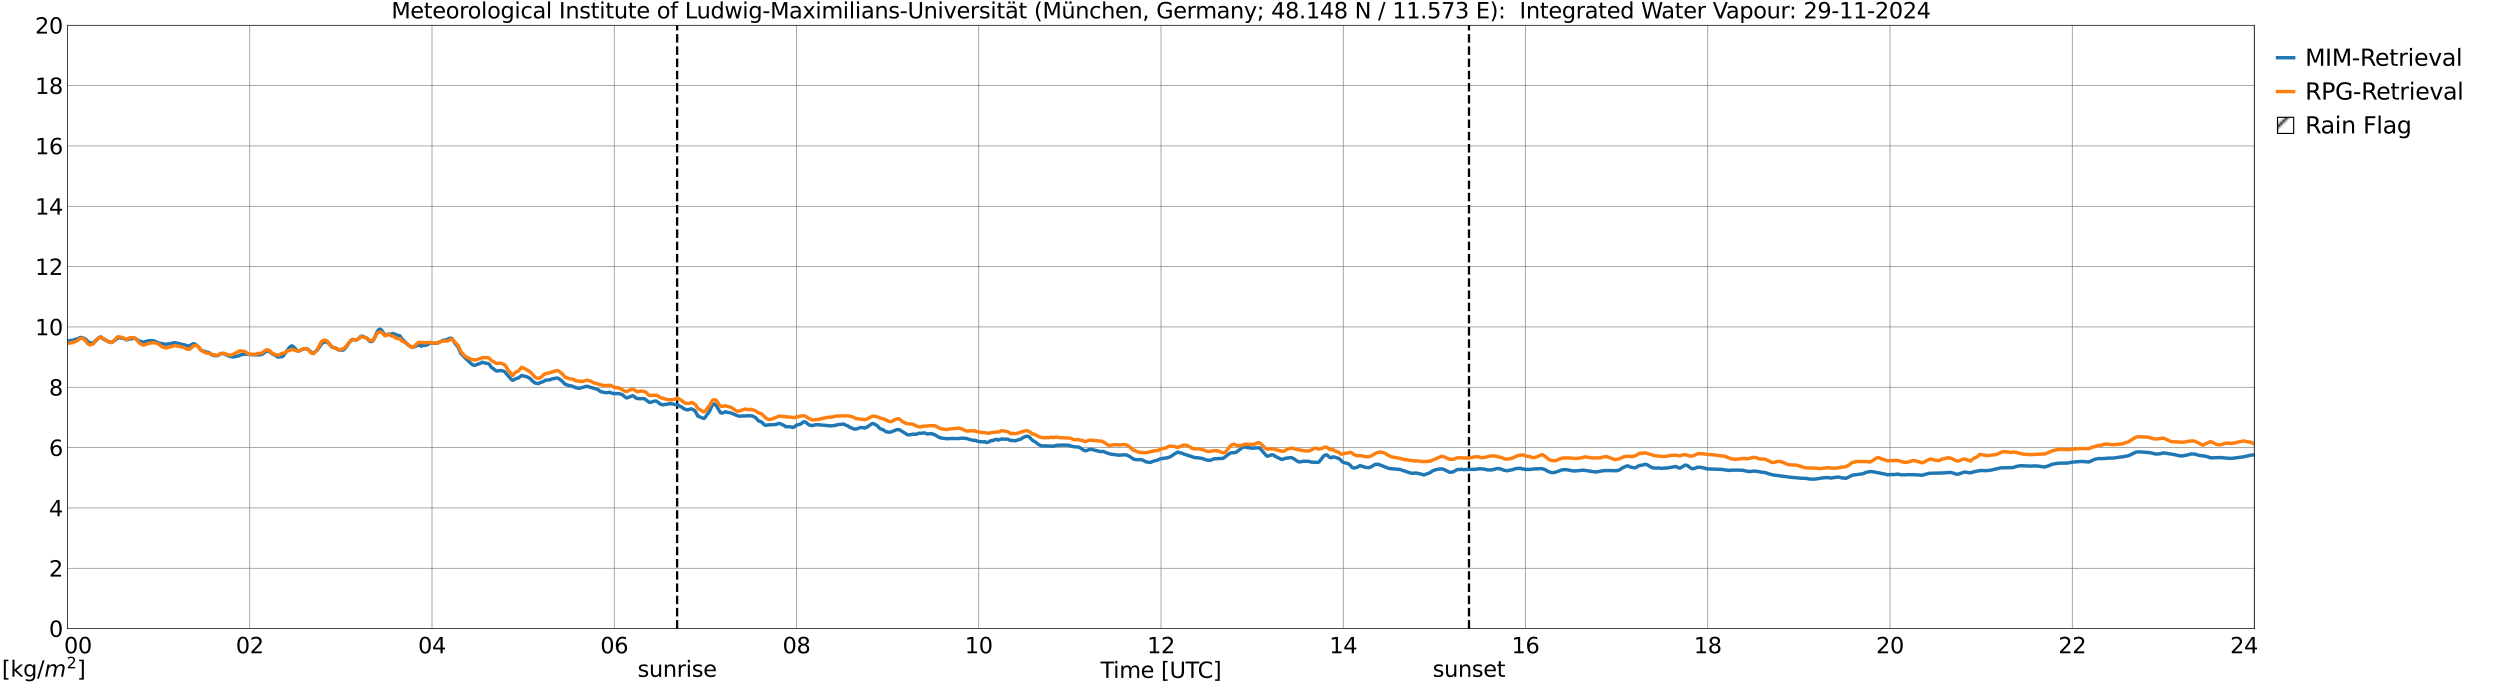 <?xml version="1.0" encoding="utf-8" standalone="no"?>
<!DOCTYPE svg PUBLIC "-//W3C//DTD SVG 1.1//EN"
  "http://www.w3.org/Graphics/SVG/1.1/DTD/svg11.dtd">
<svg xmlns:xlink="http://www.w3.org/1999/xlink" width="1085.4pt" height="296.64pt" viewBox="0 0 1085.4 296.64" xmlns="http://www.w3.org/2000/svg" version="1.1">
 <defs>
  <style type="text/css">*{stroke-linejoin: round; stroke-linecap: butt}</style>
 </defs>
 <g id="figure_1">
  <g id="patch_1">
   <path d="M 0 296.64 
L 1085.4 296.64 
L 1085.4 0 
L 0 0 
z
" style="fill: #ffffff"/>
  </g>
  <g id="axes_1">
   <g id="patch_2">
    <path d="M 29.306 272.909 
L 978.814 272.909 
L 978.814 10.976 
L 29.306 10.976 
z
" style="fill: #ffffff"/>
   </g>
   <g id="patch_3">
    <path d="M 978.814 272.909 
L 978.814 272.909 
L 978.814 10.976 
L 978.814 10.976 
z
" clip-path="url(#p1fdd56aacc)" style="fill: #d3d3d3; stroke: #d3d3d3; stroke-linejoin: miter"/>
   </g>
   <g id="matplotlib.axis_1">
    <g id="xtick_1">
     <g id="line2d_1">
      <path d="M 29.306 272.909 
L 29.306 10.976 
" clip-path="url(#p1fdd56aacc)" style="fill: none; stroke: #808080; stroke-width: 0.3; stroke-linecap: square"/>
     </g>
     <g id="line2d_2"/>
     <g id="text_1">
      <!--    00 -->
      <g transform="translate(18.733 283.627) scale(0.095 -0.095)">
       <defs>
        <path id="DejaVuSans-20" transform="scale(0.016)"/>
        <path id="DejaVuSans-30" d="M 2034 4250 
Q 1547 4250 1301 3770 
Q 1056 3291 1056 2328 
Q 1056 1369 1301 889 
Q 1547 409 2034 409 
Q 2525 409 2770 889 
Q 3016 1369 3016 2328 
Q 3016 3291 2770 3770 
Q 2525 4250 2034 4250 
z
M 2034 4750 
Q 2819 4750 3233 4129 
Q 3647 3509 3647 2328 
Q 3647 1150 3233 529 
Q 2819 -91 2034 -91 
Q 1250 -91 836 529 
Q 422 1150 422 2328 
Q 422 3509 836 4129 
Q 1250 4750 2034 4750 
z
" transform="scale(0.016)"/>
       </defs>
       <use xlink:href="#DejaVuSans-20"/>
       <use xlink:href="#DejaVuSans-20" transform="translate(31.787 0)"/>
       <use xlink:href="#DejaVuSans-20" transform="translate(63.574 0)"/>
       <use xlink:href="#DejaVuSans-30" transform="translate(95.361 0)"/>
       <use xlink:href="#DejaVuSans-30" transform="translate(158.984 0)"/>
      </g>
     </g>
    </g>
    <g id="xtick_2">
     <g id="line2d_3">
      <path d="M 108.431 272.909 
L 108.431 10.976 
" clip-path="url(#p1fdd56aacc)" style="fill: none; stroke: #808080; stroke-width: 0.3; stroke-linecap: square"/>
     </g>
     <g id="line2d_4"/>
     <g id="text_2">
      <!-- 02 -->
      <g transform="translate(102.387 283.627) scale(0.095 -0.095)">
       <defs>
        <path id="DejaVuSans-32" d="M 1228 531 
L 3431 531 
L 3431 0 
L 469 0 
L 469 531 
Q 828 903 1448 1529 
Q 2069 2156 2228 2338 
Q 2531 2678 2651 2914 
Q 2772 3150 2772 3378 
Q 2772 3750 2511 3984 
Q 2250 4219 1831 4219 
Q 1534 4219 1204 4116 
Q 875 4013 500 3803 
L 500 4441 
Q 881 4594 1212 4672 
Q 1544 4750 1819 4750 
Q 2544 4750 2975 4387 
Q 3406 4025 3406 3419 
Q 3406 3131 3298 2873 
Q 3191 2616 2906 2266 
Q 2828 2175 2409 1742 
Q 1991 1309 1228 531 
z
" transform="scale(0.016)"/>
       </defs>
       <use xlink:href="#DejaVuSans-30"/>
       <use xlink:href="#DejaVuSans-32" transform="translate(63.623 0)"/>
      </g>
     </g>
    </g>
    <g id="xtick_3">
     <g id="line2d_5">
      <path d="M 187.557 272.909 
L 187.557 10.976 
" clip-path="url(#p1fdd56aacc)" style="fill: none; stroke: #808080; stroke-width: 0.3; stroke-linecap: square"/>
     </g>
     <g id="line2d_6"/>
     <g id="text_3">
      <!-- 04 -->
      <g transform="translate(181.513 283.627) scale(0.095 -0.095)">
       <defs>
        <path id="DejaVuSans-34" d="M 2419 4116 
L 825 1625 
L 2419 1625 
L 2419 4116 
z
M 2253 4666 
L 3047 4666 
L 3047 1625 
L 3713 1625 
L 3713 1100 
L 3047 1100 
L 3047 0 
L 2419 0 
L 2419 1100 
L 313 1100 
L 313 1709 
L 2253 4666 
z
" transform="scale(0.016)"/>
       </defs>
       <use xlink:href="#DejaVuSans-30"/>
       <use xlink:href="#DejaVuSans-34" transform="translate(63.623 0)"/>
      </g>
     </g>
    </g>
    <g id="xtick_4">
     <g id="line2d_7">
      <path d="M 266.683 272.909 
L 266.683 10.976 
" clip-path="url(#p1fdd56aacc)" style="fill: none; stroke: #808080; stroke-width: 0.3; stroke-linecap: square"/>
     </g>
     <g id="line2d_8"/>
     <g id="text_4">
      <!-- 06 -->
      <g transform="translate(260.638 283.627) scale(0.095 -0.095)">
       <defs>
        <path id="DejaVuSans-36" d="M 2113 2584 
Q 1688 2584 1439 2293 
Q 1191 2003 1191 1497 
Q 1191 994 1439 701 
Q 1688 409 2113 409 
Q 2538 409 2786 701 
Q 3034 994 3034 1497 
Q 3034 2003 2786 2293 
Q 2538 2584 2113 2584 
z
M 3366 4563 
L 3366 3988 
Q 3128 4100 2886 4159 
Q 2644 4219 2406 4219 
Q 1781 4219 1451 3797 
Q 1122 3375 1075 2522 
Q 1259 2794 1537 2939 
Q 1816 3084 2150 3084 
Q 2853 3084 3261 2657 
Q 3669 2231 3669 1497 
Q 3669 778 3244 343 
Q 2819 -91 2113 -91 
Q 1303 -91 875 529 
Q 447 1150 447 2328 
Q 447 3434 972 4092 
Q 1497 4750 2381 4750 
Q 2619 4750 2861 4703 
Q 3103 4656 3366 4563 
z
" transform="scale(0.016)"/>
       </defs>
       <use xlink:href="#DejaVuSans-30"/>
       <use xlink:href="#DejaVuSans-36" transform="translate(63.623 0)"/>
      </g>
     </g>
    </g>
    <g id="xtick_5">
     <g id="line2d_9">
      <path d="M 345.808 272.909 
L 345.808 10.976 
" clip-path="url(#p1fdd56aacc)" style="fill: none; stroke: #808080; stroke-width: 0.3; stroke-linecap: square"/>
     </g>
     <g id="line2d_10"/>
     <g id="text_5">
      <!-- 08 -->
      <g transform="translate(339.764 283.627) scale(0.095 -0.095)">
       <defs>
        <path id="DejaVuSans-38" d="M 2034 2216 
Q 1584 2216 1326 1975 
Q 1069 1734 1069 1313 
Q 1069 891 1326 650 
Q 1584 409 2034 409 
Q 2484 409 2743 651 
Q 3003 894 3003 1313 
Q 3003 1734 2745 1975 
Q 2488 2216 2034 2216 
z
M 1403 2484 
Q 997 2584 770 2862 
Q 544 3141 544 3541 
Q 544 4100 942 4425 
Q 1341 4750 2034 4750 
Q 2731 4750 3128 4425 
Q 3525 4100 3525 3541 
Q 3525 3141 3298 2862 
Q 3072 2584 2669 2484 
Q 3125 2378 3379 2068 
Q 3634 1759 3634 1313 
Q 3634 634 3220 271 
Q 2806 -91 2034 -91 
Q 1263 -91 848 271 
Q 434 634 434 1313 
Q 434 1759 690 2068 
Q 947 2378 1403 2484 
z
M 1172 3481 
Q 1172 3119 1398 2916 
Q 1625 2713 2034 2713 
Q 2441 2713 2670 2916 
Q 2900 3119 2900 3481 
Q 2900 3844 2670 4047 
Q 2441 4250 2034 4250 
Q 1625 4250 1398 4047 
Q 1172 3844 1172 3481 
z
" transform="scale(0.016)"/>
       </defs>
       <use xlink:href="#DejaVuSans-30"/>
       <use xlink:href="#DejaVuSans-38" transform="translate(63.623 0)"/>
      </g>
     </g>
    </g>
    <g id="xtick_6">
     <g id="line2d_11">
      <path d="M 424.934 272.909 
L 424.934 10.976 
" clip-path="url(#p1fdd56aacc)" style="fill: none; stroke: #808080; stroke-width: 0.3; stroke-linecap: square"/>
     </g>
     <g id="line2d_12"/>
     <g id="text_6">
      <!-- 10 -->
      <g transform="translate(418.89 283.627) scale(0.095 -0.095)">
       <defs>
        <path id="DejaVuSans-31" d="M 794 531 
L 1825 531 
L 1825 4091 
L 703 3866 
L 703 4441 
L 1819 4666 
L 2450 4666 
L 2450 531 
L 3481 531 
L 3481 0 
L 794 0 
L 794 531 
z
" transform="scale(0.016)"/>
       </defs>
       <use xlink:href="#DejaVuSans-31"/>
       <use xlink:href="#DejaVuSans-30" transform="translate(63.623 0)"/>
      </g>
     </g>
    </g>
    <g id="xtick_7">
     <g id="line2d_13">
      <path d="M 504.06 272.909 
L 504.06 10.976 
" clip-path="url(#p1fdd56aacc)" style="fill: none; stroke: #808080; stroke-width: 0.3; stroke-linecap: square"/>
     </g>
     <g id="line2d_14"/>
     <g id="text_7">
      <!-- 12 -->
      <g transform="translate(498.015 283.627) scale(0.095 -0.095)">
       <use xlink:href="#DejaVuSans-31"/>
       <use xlink:href="#DejaVuSans-32" transform="translate(63.623 0)"/>
      </g>
     </g>
    </g>
    <g id="xtick_8">
     <g id="line2d_15">
      <path d="M 583.185 272.909 
L 583.185 10.976 
" clip-path="url(#p1fdd56aacc)" style="fill: none; stroke: #808080; stroke-width: 0.3; stroke-linecap: square"/>
     </g>
     <g id="line2d_16"/>
     <g id="text_8">
      <!-- 14 -->
      <g transform="translate(577.141 283.627) scale(0.095 -0.095)">
       <use xlink:href="#DejaVuSans-31"/>
       <use xlink:href="#DejaVuSans-34" transform="translate(63.623 0)"/>
      </g>
     </g>
    </g>
    <g id="xtick_9">
     <g id="line2d_17">
      <path d="M 662.311 272.909 
L 662.311 10.976 
" clip-path="url(#p1fdd56aacc)" style="fill: none; stroke: #808080; stroke-width: 0.3; stroke-linecap: square"/>
     </g>
     <g id="line2d_18"/>
     <g id="text_9">
      <!-- 16 -->
      <g transform="translate(656.267 283.627) scale(0.095 -0.095)">
       <use xlink:href="#DejaVuSans-31"/>
       <use xlink:href="#DejaVuSans-36" transform="translate(63.623 0)"/>
      </g>
     </g>
    </g>
    <g id="xtick_10">
     <g id="line2d_19">
      <path d="M 741.437 272.909 
L 741.437 10.976 
" clip-path="url(#p1fdd56aacc)" style="fill: none; stroke: #808080; stroke-width: 0.3; stroke-linecap: square"/>
     </g>
     <g id="line2d_20"/>
     <g id="text_10">
      <!-- 18 -->
      <g transform="translate(735.392 283.627) scale(0.095 -0.095)">
       <use xlink:href="#DejaVuSans-31"/>
       <use xlink:href="#DejaVuSans-38" transform="translate(63.623 0)"/>
      </g>
     </g>
    </g>
    <g id="xtick_11">
     <g id="line2d_21">
      <path d="M 820.562 272.909 
L 820.562 10.976 
" clip-path="url(#p1fdd56aacc)" style="fill: none; stroke: #808080; stroke-width: 0.3; stroke-linecap: square"/>
     </g>
     <g id="line2d_22"/>
     <g id="text_11">
      <!-- 20 -->
      <g transform="translate(814.518 283.627) scale(0.095 -0.095)">
       <use xlink:href="#DejaVuSans-32"/>
       <use xlink:href="#DejaVuSans-30" transform="translate(63.623 0)"/>
      </g>
     </g>
    </g>
    <g id="xtick_12">
     <g id="line2d_23">
      <path d="M 899.688 272.909 
L 899.688 10.976 
" clip-path="url(#p1fdd56aacc)" style="fill: none; stroke: #808080; stroke-width: 0.3; stroke-linecap: square"/>
     </g>
     <g id="line2d_24"/>
     <g id="text_12">
      <!-- 22 -->
      <g transform="translate(893.644 283.627) scale(0.095 -0.095)">
       <use xlink:href="#DejaVuSans-32"/>
       <use xlink:href="#DejaVuSans-32" transform="translate(63.623 0)"/>
      </g>
     </g>
    </g>
    <g id="xtick_13">
     <g id="line2d_25">
      <path d="M 978.814 272.909 
L 978.814 10.976 
" clip-path="url(#p1fdd56aacc)" style="fill: none; stroke: #808080; stroke-width: 0.3; stroke-linecap: square"/>
     </g>
     <g id="line2d_26"/>
     <g id="text_13">
      <!-- 24    -->
      <g transform="translate(968.241 283.627) scale(0.095 -0.095)">
       <use xlink:href="#DejaVuSans-32"/>
       <use xlink:href="#DejaVuSans-34" transform="translate(63.623 0)"/>
       <use xlink:href="#DejaVuSans-20" transform="translate(127.246 0)"/>
       <use xlink:href="#DejaVuSans-20" transform="translate(159.033 0)"/>
       <use xlink:href="#DejaVuSans-20" transform="translate(190.82 0)"/>
      </g>
     </g>
    </g>
    <g id="text_14">
     <!-- Time [UTC] -->
     <g transform="translate(477.806 294.322) scale(0.095 -0.095)">
      <defs>
       <path id="DejaVuSans-54" d="M -19 4666 
L 3928 4666 
L 3928 4134 
L 2272 4134 
L 2272 0 
L 1638 0 
L 1638 4134 
L -19 4134 
L -19 4666 
z
" transform="scale(0.016)"/>
       <path id="DejaVuSans-69" d="M 603 3500 
L 1178 3500 
L 1178 0 
L 603 0 
L 603 3500 
z
M 603 4863 
L 1178 4863 
L 1178 4134 
L 603 4134 
L 603 4863 
z
" transform="scale(0.016)"/>
       <path id="DejaVuSans-6d" d="M 3328 2828 
Q 3544 3216 3844 3400 
Q 4144 3584 4550 3584 
Q 5097 3584 5394 3201 
Q 5691 2819 5691 2113 
L 5691 0 
L 5113 0 
L 5113 2094 
Q 5113 2597 4934 2840 
Q 4756 3084 4391 3084 
Q 3944 3084 3684 2787 
Q 3425 2491 3425 1978 
L 3425 0 
L 2847 0 
L 2847 2094 
Q 2847 2600 2669 2842 
Q 2491 3084 2119 3084 
Q 1678 3084 1418 2786 
Q 1159 2488 1159 1978 
L 1159 0 
L 581 0 
L 581 3500 
L 1159 3500 
L 1159 2956 
Q 1356 3278 1631 3431 
Q 1906 3584 2284 3584 
Q 2666 3584 2933 3390 
Q 3200 3197 3328 2828 
z
" transform="scale(0.016)"/>
       <path id="DejaVuSans-65" d="M 3597 1894 
L 3597 1613 
L 953 1613 
Q 991 1019 1311 708 
Q 1631 397 2203 397 
Q 2534 397 2845 478 
Q 3156 559 3463 722 
L 3463 178 
Q 3153 47 2828 -22 
Q 2503 -91 2169 -91 
Q 1331 -91 842 396 
Q 353 884 353 1716 
Q 353 2575 817 3079 
Q 1281 3584 2069 3584 
Q 2775 3584 3186 3129 
Q 3597 2675 3597 1894 
z
M 3022 2063 
Q 3016 2534 2758 2815 
Q 2500 3097 2075 3097 
Q 1594 3097 1305 2825 
Q 1016 2553 972 2059 
L 3022 2063 
z
" transform="scale(0.016)"/>
       <path id="DejaVuSans-5b" d="M 550 4863 
L 1875 4863 
L 1875 4416 
L 1125 4416 
L 1125 -397 
L 1875 -397 
L 1875 -844 
L 550 -844 
L 550 4863 
z
" transform="scale(0.016)"/>
       <path id="DejaVuSans-55" d="M 556 4666 
L 1191 4666 
L 1191 1831 
Q 1191 1081 1462 751 
Q 1734 422 2344 422 
Q 2950 422 3222 751 
Q 3494 1081 3494 1831 
L 3494 4666 
L 4128 4666 
L 4128 1753 
Q 4128 841 3676 375 
Q 3225 -91 2344 -91 
Q 1459 -91 1007 375 
Q 556 841 556 1753 
L 556 4666 
z
" transform="scale(0.016)"/>
       <path id="DejaVuSans-43" d="M 4122 4306 
L 4122 3641 
Q 3803 3938 3442 4084 
Q 3081 4231 2675 4231 
Q 1875 4231 1450 3742 
Q 1025 3253 1025 2328 
Q 1025 1406 1450 917 
Q 1875 428 2675 428 
Q 3081 428 3442 575 
Q 3803 722 4122 1019 
L 4122 359 
Q 3791 134 3420 21 
Q 3050 -91 2638 -91 
Q 1578 -91 968 557 
Q 359 1206 359 2328 
Q 359 3453 968 4101 
Q 1578 4750 2638 4750 
Q 3056 4750 3426 4639 
Q 3797 4528 4122 4306 
z
" transform="scale(0.016)"/>
       <path id="DejaVuSans-5d" d="M 1947 4863 
L 1947 -844 
L 622 -844 
L 622 -397 
L 1369 -397 
L 1369 4416 
L 622 4416 
L 622 4863 
L 1947 4863 
z
" transform="scale(0.016)"/>
      </defs>
      <use xlink:href="#DejaVuSans-54"/>
      <use xlink:href="#DejaVuSans-69" transform="translate(57.959 0)"/>
      <use xlink:href="#DejaVuSans-6d" transform="translate(85.742 0)"/>
      <use xlink:href="#DejaVuSans-65" transform="translate(183.154 0)"/>
      <use xlink:href="#DejaVuSans-20" transform="translate(244.678 0)"/>
      <use xlink:href="#DejaVuSans-5b" transform="translate(276.465 0)"/>
      <use xlink:href="#DejaVuSans-55" transform="translate(315.479 0)"/>
      <use xlink:href="#DejaVuSans-54" transform="translate(388.672 0)"/>
      <use xlink:href="#DejaVuSans-43" transform="translate(443.881 0)"/>
      <use xlink:href="#DejaVuSans-5d" transform="translate(513.705 0)"/>
     </g>
    </g>
   </g>
   <g id="matplotlib.axis_2">
    <g id="ytick_1">
     <g id="line2d_27">
      <path d="M 29.306 272.909 
L 978.814 272.909 
" clip-path="url(#p1fdd56aacc)" style="fill: none; stroke: #808080; stroke-width: 0.3; stroke-linecap: square"/>
     </g>
     <g id="line2d_28"/>
     <g id="text_15">
      <!-- 0 -->
      <g transform="translate(21.261 276.518) scale(0.095 -0.095)">
       <use xlink:href="#DejaVuSans-30"/>
      </g>
     </g>
    </g>
    <g id="ytick_2">
     <g id="line2d_29">
      <path d="M 29.306 246.715 
L 978.814 246.715 
" clip-path="url(#p1fdd56aacc)" style="fill: none; stroke: #808080; stroke-width: 0.3; stroke-linecap: square"/>
     </g>
     <g id="line2d_30"/>
     <g id="text_16">
      <!-- 2 -->
      <g transform="translate(21.261 250.325) scale(0.095 -0.095)">
       <use xlink:href="#DejaVuSans-32"/>
      </g>
     </g>
    </g>
    <g id="ytick_3">
     <g id="line2d_31">
      <path d="M 29.306 220.522 
L 978.814 220.522 
" clip-path="url(#p1fdd56aacc)" style="fill: none; stroke: #808080; stroke-width: 0.3; stroke-linecap: square"/>
     </g>
     <g id="line2d_32"/>
     <g id="text_17">
      <!-- 4 -->
      <g transform="translate(21.261 224.131) scale(0.095 -0.095)">
       <use xlink:href="#DejaVuSans-34"/>
      </g>
     </g>
    </g>
    <g id="ytick_4">
     <g id="line2d_33">
      <path d="M 29.306 194.329 
L 978.814 194.329 
" clip-path="url(#p1fdd56aacc)" style="fill: none; stroke: #808080; stroke-width: 0.3; stroke-linecap: square"/>
     </g>
     <g id="line2d_34"/>
     <g id="text_18">
      <!-- 6 -->
      <g transform="translate(21.261 197.938) scale(0.095 -0.095)">
       <use xlink:href="#DejaVuSans-36"/>
      </g>
     </g>
    </g>
    <g id="ytick_5">
     <g id="line2d_35">
      <path d="M 29.306 168.136 
L 978.814 168.136 
" clip-path="url(#p1fdd56aacc)" style="fill: none; stroke: #808080; stroke-width: 0.3; stroke-linecap: square"/>
     </g>
     <g id="line2d_36"/>
     <g id="text_19">
      <!-- 8 -->
      <g transform="translate(21.261 171.745) scale(0.095 -0.095)">
       <use xlink:href="#DejaVuSans-38"/>
      </g>
     </g>
    </g>
    <g id="ytick_6">
     <g id="line2d_37">
      <path d="M 29.306 141.942 
L 978.814 141.942 
" clip-path="url(#p1fdd56aacc)" style="fill: none; stroke: #808080; stroke-width: 0.3; stroke-linecap: square"/>
     </g>
     <g id="line2d_38"/>
     <g id="text_20">
      <!-- 10 -->
      <g transform="translate(15.217 145.551) scale(0.095 -0.095)">
       <use xlink:href="#DejaVuSans-31"/>
       <use xlink:href="#DejaVuSans-30" transform="translate(63.623 0)"/>
      </g>
     </g>
    </g>
    <g id="ytick_7">
     <g id="line2d_39">
      <path d="M 29.306 115.749 
L 978.814 115.749 
" clip-path="url(#p1fdd56aacc)" style="fill: none; stroke: #808080; stroke-width: 0.3; stroke-linecap: square"/>
     </g>
     <g id="line2d_40"/>
     <g id="text_21">
      <!-- 12 -->
      <g transform="translate(15.217 119.358) scale(0.095 -0.095)">
       <use xlink:href="#DejaVuSans-31"/>
       <use xlink:href="#DejaVuSans-32" transform="translate(63.623 0)"/>
      </g>
     </g>
    </g>
    <g id="ytick_8">
     <g id="line2d_41">
      <path d="M 29.306 89.556 
L 978.814 89.556 
" clip-path="url(#p1fdd56aacc)" style="fill: none; stroke: #808080; stroke-width: 0.3; stroke-linecap: square"/>
     </g>
     <g id="line2d_42"/>
     <g id="text_22">
      <!-- 14 -->
      <g transform="translate(15.217 93.165) scale(0.095 -0.095)">
       <use xlink:href="#DejaVuSans-31"/>
       <use xlink:href="#DejaVuSans-34" transform="translate(63.623 0)"/>
      </g>
     </g>
    </g>
    <g id="ytick_9">
     <g id="line2d_43">
      <path d="M 29.306 63.362 
L 978.814 63.362 
" clip-path="url(#p1fdd56aacc)" style="fill: none; stroke: #808080; stroke-width: 0.3; stroke-linecap: square"/>
     </g>
     <g id="line2d_44"/>
     <g id="text_23">
      <!-- 16 -->
      <g transform="translate(15.217 66.972) scale(0.095 -0.095)">
       <use xlink:href="#DejaVuSans-31"/>
       <use xlink:href="#DejaVuSans-36" transform="translate(63.623 0)"/>
      </g>
     </g>
    </g>
    <g id="ytick_10">
     <g id="line2d_45">
      <path d="M 29.306 37.169 
L 978.814 37.169 
" clip-path="url(#p1fdd56aacc)" style="fill: none; stroke: #808080; stroke-width: 0.3; stroke-linecap: square"/>
     </g>
     <g id="line2d_46"/>
     <g id="text_24">
      <!-- 18 -->
      <g transform="translate(15.217 40.778) scale(0.095 -0.095)">
       <use xlink:href="#DejaVuSans-31"/>
       <use xlink:href="#DejaVuSans-38" transform="translate(63.623 0)"/>
      </g>
     </g>
    </g>
    <g id="ytick_11">
     <g id="line2d_47">
      <path d="M 29.306 10.976 
L 978.814 10.976 
" clip-path="url(#p1fdd56aacc)" style="fill: none; stroke: #808080; stroke-width: 0.3; stroke-linecap: square"/>
     </g>
     <g id="line2d_48"/>
     <g id="text_25">
      <!-- 20 -->
      <g transform="translate(15.217 14.585) scale(0.095 -0.095)">
       <use xlink:href="#DejaVuSans-32"/>
       <use xlink:href="#DejaVuSans-30" transform="translate(63.623 0)"/>
      </g>
     </g>
    </g>
   </g>
   <g id="line2d_49">
    <path d="M 293.981 272.909 
L 293.981 10.976 
" clip-path="url(#p1fdd56aacc)" style="fill: none; stroke-dasharray: 3.7,1.6; stroke-dashoffset: 0; stroke: #000000"/>
   </g>
   <g id="line2d_50">
    <path d="M 637.782 272.909 
L 637.782 10.976 
" clip-path="url(#p1fdd56aacc)" style="fill: none; stroke-dasharray: 3.7,1.6; stroke-dashoffset: 0; stroke: #000000"/>
   </g>
   <g id="line2d_51">
    <path d="M 29.306 147.996 
L 31.943 147.688 
L 32.603 147.307 
L 33.262 147.257 
L 33.921 147.019 
L 34.581 146.619 
L 35.24 146.495 
L 36.559 146.926 
L 37.218 147.321 
L 38.537 148.611 
L 39.197 148.951 
L 40.515 148.851 
L 41.834 147.598 
L 43.153 146.452 
L 43.812 146.332 
L 44.472 146.921 
L 47.109 148.36 
L 48.428 148.695 
L 49.747 147.856 
L 51.065 146.801 
L 51.725 146.644 
L 53.703 146.977 
L 55.022 147.544 
L 56.34 147.118 
L 57 147.152 
L 57.659 146.868 
L 58.319 146.79 
L 58.978 147.056 
L 59.637 147.591 
L 61.615 148.478 
L 62.275 148.543 
L 64.253 147.998 
L 65.572 147.894 
L 66.89 147.979 
L 67.55 148.336 
L 68.209 148.543 
L 68.869 148.89 
L 71.506 149.43 
L 72.166 149.468 
L 74.803 149.018 
L 75.462 148.751 
L 76.781 148.95 
L 78.1 149.234 
L 78.759 149.499 
L 80.078 149.679 
L 81.397 150.227 
L 82.056 150.154 
L 82.716 149.916 
L 83.375 149.451 
L 84.034 149.187 
L 84.694 149.451 
L 86.013 150.453 
L 87.331 152.129 
L 89.309 152.697 
L 89.969 153.013 
L 90.628 152.986 
L 91.947 154.102 
L 93.925 154.493 
L 94.584 154.369 
L 95.903 153.488 
L 97.222 153.526 
L 99.2 154.55 
L 101.178 154.996 
L 103.816 154.442 
L 104.475 154.101 
L 105.135 153.929 
L 106.453 153.761 
L 111.069 154.105 
L 111.728 154.006 
L 112.388 154.066 
L 113.047 154.011 
L 113.707 153.814 
L 114.366 153.472 
L 115.685 152.473 
L 116.344 152.44 
L 117.003 152.623 
L 118.322 153.736 
L 119.641 154.266 
L 120.3 154.855 
L 120.96 155.036 
L 121.619 154.87 
L 122.278 154.886 
L 122.938 154.568 
L 124.257 152.781 
L 125.575 150.973 
L 126.235 150.32 
L 126.894 150.19 
L 127.553 150.689 
L 128.872 152.088 
L 129.532 152.423 
L 130.191 152.217 
L 131.51 151.532 
L 132.829 151.316 
L 133.488 151.602 
L 134.147 152.057 
L 134.807 152.718 
L 135.466 153.157 
L 136.125 153.292 
L 137.444 152.243 
L 138.104 151.507 
L 139.422 149.545 
L 140.082 148.851 
L 140.741 148.523 
L 141.4 148.4 
L 142.06 148.58 
L 142.719 149.112 
L 144.038 150.634 
L 146.016 151.277 
L 146.676 151.735 
L 147.335 151.963 
L 147.994 151.866 
L 148.654 152.062 
L 149.313 151.818 
L 150.632 150.213 
L 151.951 148.252 
L 152.61 147.626 
L 153.269 147.351 
L 154.588 147.653 
L 155.247 147.311 
L 155.907 146.796 
L 156.566 146.091 
L 157.226 145.904 
L 159.204 146.811 
L 160.523 148.217 
L 161.182 148.315 
L 161.841 147.982 
L 162.501 146.895 
L 163.819 143.855 
L 164.479 143.098 
L 165.138 142.888 
L 165.798 143.517 
L 167.116 145.451 
L 167.776 145.54 
L 168.435 145.178 
L 169.094 145.023 
L 169.754 145.159 
L 170.413 144.794 
L 171.073 144.955 
L 173.051 145.713 
L 173.71 145.869 
L 174.37 147.055 
L 175.029 147.755 
L 175.688 148.17 
L 176.348 148.984 
L 177.666 150.117 
L 178.326 150.521 
L 178.985 150.794 
L 179.645 150.5 
L 180.304 150.48 
L 180.963 150.038 
L 181.623 149.884 
L 182.282 149.955 
L 182.941 150.279 
L 183.601 150.021 
L 184.26 149.977 
L 185.579 149.698 
L 186.238 149.196 
L 186.898 148.912 
L 187.557 149.046 
L 189.535 149.003 
L 191.513 148.206 
L 192.173 147.858 
L 192.832 147.639 
L 193.492 147.606 
L 194.151 147.438 
L 194.81 147.046 
L 195.47 146.837 
L 196.129 146.879 
L 196.788 147.73 
L 197.448 148.953 
L 198.767 150.509 
L 200.085 153.435 
L 202.063 155.486 
L 204.701 158.027 
L 205.36 158.415 
L 206.02 158.607 
L 206.679 158.452 
L 207.339 158.116 
L 207.998 157.966 
L 208.657 157.695 
L 209.317 157.267 
L 209.976 157.407 
L 210.635 157.67 
L 211.954 157.816 
L 212.614 158.41 
L 213.273 159.392 
L 215.251 160.892 
L 215.91 161.1 
L 217.229 160.828 
L 218.548 161.095 
L 219.207 161.475 
L 220.526 163.049 
L 221.845 164.588 
L 222.504 165.107 
L 223.164 164.849 
L 223.823 164.436 
L 225.142 164.066 
L 226.461 163.018 
L 229.098 163.713 
L 230.417 164.574 
L 231.076 165.383 
L 232.395 166.317 
L 233.714 166.572 
L 234.373 166.159 
L 235.692 165.748 
L 237.011 164.991 
L 238.329 164.961 
L 238.989 164.834 
L 239.648 164.524 
L 240.967 164.293 
L 241.626 164.11 
L 242.286 164.204 
L 243.604 165.107 
L 244.264 165.682 
L 244.923 166.458 
L 245.583 166.942 
L 247.561 167.488 
L 248.22 167.593 
L 250.198 168.369 
L 251.517 168.575 
L 253.495 168.071 
L 254.155 167.792 
L 254.814 167.703 
L 259.43 169.045 
L 260.748 169.997 
L 262.726 170.479 
L 263.386 170.491 
L 264.705 170.36 
L 266.023 170.809 
L 266.683 170.874 
L 268.661 170.886 
L 269.98 171.242 
L 270.639 171.698 
L 271.298 172.334 
L 271.958 172.74 
L 272.617 172.625 
L 274.595 171.806 
L 275.255 172.015 
L 275.914 172.677 
L 276.573 172.999 
L 277.892 173.11 
L 279.211 173.055 
L 279.87 173.162 
L 281.189 174.176 
L 281.849 174.677 
L 282.508 174.658 
L 283.827 174.227 
L 284.486 174.1 
L 285.145 174.22 
L 286.464 175.273 
L 287.124 175.657 
L 287.783 175.769 
L 291.08 175.243 
L 294.377 175.86 
L 295.696 176.586 
L 297.014 177.511 
L 298.333 177.937 
L 298.992 177.883 
L 299.652 177.573 
L 300.311 177.526 
L 301.63 178.275 
L 302.289 179.317 
L 302.949 180.64 
L 305.586 181.704 
L 306.246 181.147 
L 306.905 180.091 
L 307.564 179.268 
L 308.224 178.152 
L 308.883 176.645 
L 309.543 175.548 
L 310.202 175.403 
L 310.861 175.977 
L 312.839 179.214 
L 313.499 179.352 
L 314.158 179.161 
L 314.818 178.798 
L 317.455 179.329 
L 320.093 180.444 
L 320.752 180.661 
L 321.411 180.696 
L 322.071 180.584 
L 323.39 180.619 
L 324.708 180.472 
L 326.686 180.599 
L 328.005 181.274 
L 329.324 182.724 
L 330.643 183.214 
L 331.961 184.555 
L 332.621 184.63 
L 333.28 184.498 
L 336.577 184.321 
L 337.236 184.192 
L 337.896 183.886 
L 338.555 183.859 
L 340.533 184.778 
L 341.193 185.284 
L 342.512 185.235 
L 344.49 185.567 
L 345.808 184.592 
L 347.787 184.03 
L 348.446 183.434 
L 349.105 183.076 
L 349.765 183.289 
L 351.083 184.345 
L 351.743 184.675 
L 353.062 184.733 
L 353.721 184.469 
L 355.04 184.387 
L 360.974 184.92 
L 362.952 184.616 
L 363.612 184.363 
L 365.59 184.189 
L 366.249 184.085 
L 367.568 184.778 
L 368.227 184.97 
L 368.887 185.47 
L 370.865 186.292 
L 371.524 186.267 
L 372.184 186.127 
L 373.502 185.67 
L 374.162 185.62 
L 375.481 185.86 
L 376.14 185.587 
L 378.777 183.824 
L 379.437 184.02 
L 380.756 184.731 
L 382.074 186.105 
L 383.393 186.577 
L 384.712 187.465 
L 386.031 187.661 
L 386.69 187.587 
L 388.009 187.087 
L 389.328 186.538 
L 389.987 186.495 
L 390.646 186.651 
L 393.943 188.718 
L 394.603 188.807 
L 396.581 188.472 
L 397.899 188.571 
L 398.559 188.218 
L 399.218 188.083 
L 399.878 188.131 
L 401.196 187.935 
L 401.856 188.1 
L 402.515 188.418 
L 404.493 188.246 
L 405.153 188.566 
L 405.812 188.726 
L 407.79 189.925 
L 408.45 190.131 
L 411.087 190.499 
L 412.406 190.384 
L 415.703 190.413 
L 417.681 190.214 
L 419.659 190.397 
L 421.637 191.002 
L 422.956 191.241 
L 423.615 191.169 
L 424.275 191.546 
L 424.934 191.691 
L 426.912 191.864 
L 427.572 191.75 
L 428.231 192.139 
L 429.55 191.784 
L 430.209 191.29 
L 430.869 191.349 
L 432.187 190.801 
L 432.847 190.838 
L 433.506 191.086 
L 434.165 190.758 
L 434.825 190.588 
L 436.803 190.703 
L 437.462 190.616 
L 438.781 191.288 
L 439.44 191.209 
L 440.759 191.371 
L 443.397 190.562 
L 444.056 190.025 
L 445.375 189.442 
L 446.034 189.392 
L 446.694 189.54 
L 448.012 190.952 
L 449.991 192.239 
L 450.65 192.832 
L 451.969 193.537 
L 457.244 193.732 
L 459.222 193.226 
L 459.881 193.412 
L 460.541 193.229 
L 463.838 193.284 
L 465.156 193.718 
L 466.475 193.984 
L 468.453 194.135 
L 470.431 195.394 
L 471.091 195.696 
L 471.75 195.648 
L 473.069 195.112 
L 473.728 195.042 
L 477.685 196.086 
L 479.003 195.975 
L 480.322 196.576 
L 482.96 197.346 
L 483.619 197.306 
L 485.597 197.638 
L 486.916 197.564 
L 487.575 197.486 
L 488.894 197.477 
L 490.213 198.049 
L 492.191 199.362 
L 493.51 199.596 
L 495.488 199.558 
L 496.147 199.776 
L 497.466 200.497 
L 499.444 200.79 
L 500.763 200.217 
L 502.741 199.72 
L 503.4 199.329 
L 504.06 199.15 
L 506.697 198.769 
L 508.016 198.357 
L 509.335 197.474 
L 511.313 196.262 
L 511.972 196.506 
L 513.291 196.802 
L 513.95 197.132 
L 518.566 198.625 
L 520.544 198.831 
L 521.863 199.019 
L 523.841 199.737 
L 525.16 199.859 
L 525.819 199.708 
L 527.138 199.196 
L 531.094 198.984 
L 532.413 198.007 
L 533.073 197.424 
L 534.391 196.608 
L 535.051 196.509 
L 535.71 196.561 
L 536.369 196.445 
L 537.029 196.127 
L 538.348 195.086 
L 539.666 194.164 
L 540.326 194.026 
L 541.644 194.342 
L 542.963 194.463 
L 543.623 194.595 
L 544.282 194.592 
L 544.941 194.437 
L 546.919 194.459 
L 548.238 196.034 
L 549.557 197.542 
L 550.216 198.075 
L 552.195 197.464 
L 552.854 197.493 
L 553.513 198.018 
L 556.151 199.348 
L 556.81 199.477 
L 558.129 198.953 
L 560.107 198.707 
L 560.766 198.7 
L 562.085 199.385 
L 562.745 199.927 
L 564.063 200.604 
L 566.042 200.229 
L 568.02 200.287 
L 569.338 200.631 
L 571.317 200.695 
L 571.976 200.792 
L 572.635 200.61 
L 574.613 198.052 
L 575.273 197.593 
L 575.932 197.451 
L 577.251 198.517 
L 577.91 198.769 
L 578.57 198.398 
L 579.229 198.413 
L 581.207 199.035 
L 581.867 199.495 
L 582.526 200.266 
L 583.185 200.745 
L 585.164 201.244 
L 585.823 201.624 
L 587.142 203.028 
L 587.801 203.206 
L 589.12 202.945 
L 590.439 202.142 
L 593.076 202.957 
L 594.395 203.04 
L 595.054 202.795 
L 597.032 201.622 
L 598.351 201.545 
L 602.967 203.372 
L 604.945 203.582 
L 607.582 203.801 
L 608.242 203.941 
L 608.901 204.229 
L 609.561 204.385 
L 610.879 204.884 
L 612.858 205.495 
L 614.836 205.365 
L 617.473 205.96 
L 618.133 206.21 
L 620.77 205.278 
L 622.089 204.374 
L 623.408 203.883 
L 624.726 203.697 
L 626.045 203.548 
L 627.364 204.058 
L 628.683 204.694 
L 629.342 205.073 
L 630.661 204.927 
L 631.32 204.632 
L 632.639 203.865 
L 634.617 203.769 
L 635.276 203.89 
L 639.233 203.744 
L 639.892 203.818 
L 642.53 203.491 
L 644.508 203.698 
L 645.827 204.003 
L 647.145 204.061 
L 648.464 203.858 
L 649.783 203.431 
L 651.102 203.477 
L 653.08 204.189 
L 654.399 204.379 
L 656.377 203.988 
L 658.355 203.389 
L 660.333 203.342 
L 660.992 203.641 
L 661.652 203.649 
L 662.311 203.811 
L 664.949 203.774 
L 665.608 203.597 
L 667.586 203.529 
L 669.564 203.46 
L 670.883 203.936 
L 672.202 204.72 
L 673.521 205.139 
L 674.839 205.168 
L 677.477 204.25 
L 678.136 203.977 
L 680.114 203.904 
L 682.092 204.296 
L 683.411 204.496 
L 684.73 204.393 
L 687.368 204.109 
L 692.643 204.916 
L 693.961 204.761 
L 695.939 204.351 
L 698.577 204.274 
L 701.874 204.385 
L 703.193 203.99 
L 704.511 203.052 
L 706.49 202.236 
L 707.149 202.421 
L 707.808 202.758 
L 709.127 203.044 
L 709.786 203.131 
L 710.446 202.912 
L 711.105 202.411 
L 711.765 202.116 
L 713.083 201.911 
L 714.402 201.566 
L 715.062 201.743 
L 716.38 202.546 
L 717.04 202.919 
L 717.699 203.119 
L 719.018 203.266 
L 719.677 203.156 
L 721.655 203.336 
L 722.315 203.22 
L 723.633 203.203 
L 727.59 202.51 
L 728.909 203.192 
L 729.568 203.149 
L 731.546 201.95 
L 732.205 201.971 
L 732.865 202.303 
L 733.524 202.872 
L 734.184 203.285 
L 734.843 203.529 
L 736.162 203.249 
L 736.821 202.879 
L 738.14 202.87 
L 740.118 203.249 
L 740.777 203.501 
L 741.437 203.585 
L 746.052 203.753 
L 747.371 203.778 
L 750.668 204.268 
L 751.327 204.11 
L 754.624 204.115 
L 755.943 204.147 
L 756.602 204.174 
L 759.24 204.746 
L 760.559 204.616 
L 761.218 204.503 
L 763.196 204.666 
L 764.515 204.975 
L 766.493 205.197 
L 767.812 205.695 
L 769.79 206.194 
L 777.703 207.246 
L 780.34 207.457 
L 781.659 207.613 
L 784.296 207.714 
L 785.615 207.984 
L 787.593 208.045 
L 790.231 207.684 
L 790.89 207.525 
L 793.528 207.317 
L 794.847 207.563 
L 798.143 207.103 
L 799.462 207.443 
L 801.44 207.664 
L 802.759 207.059 
L 804.078 206.33 
L 808.694 205.701 
L 809.353 205.476 
L 810.012 205.132 
L 811.99 204.744 
L 812.65 204.764 
L 814.628 205.078 
L 816.606 205.48 
L 817.265 205.65 
L 818.584 205.851 
L 819.244 206.124 
L 820.562 206.061 
L 823.2 205.972 
L 823.859 205.798 
L 825.178 206.123 
L 827.156 206.169 
L 828.475 206.046 
L 829.794 206.13 
L 830.453 206.062 
L 833.091 206.217 
L 834.409 206.369 
L 835.728 205.967 
L 837.706 205.482 
L 842.981 205.36 
L 846.938 205.101 
L 848.256 205.486 
L 849.575 205.915 
L 850.235 205.827 
L 852.872 204.949 
L 853.531 204.979 
L 854.191 205.162 
L 855.51 205.291 
L 856.828 204.85 
L 860.125 204.24 
L 862.103 204.364 
L 864.082 204.177 
L 868.697 203.127 
L 870.016 203.101 
L 873.972 203.015 
L 875.291 202.555 
L 876.61 202.282 
L 877.269 202.183 
L 881.885 202.371 
L 883.204 202.262 
L 885.182 202.387 
L 887.16 202.705 
L 887.819 202.722 
L 889.138 202.329 
L 891.116 201.518 
L 893.754 201.102 
L 897.71 201.042 
L 899.688 200.639 
L 902.985 200.394 
L 903.644 200.327 
L 906.941 200.571 
L 909.579 199.357 
L 910.898 199.117 
L 913.535 199.081 
L 915.513 198.883 
L 917.491 198.891 
L 919.469 198.587 
L 920.788 198.375 
L 921.448 198.375 
L 922.766 198.069 
L 924.085 197.876 
L 927.382 196.267 
L 928.701 196.185 
L 933.316 196.505 
L 935.954 197.135 
L 937.932 196.99 
L 939.251 196.623 
L 943.867 197.327 
L 946.504 197.948 
L 947.823 197.901 
L 950.46 197.364 
L 951.12 197.088 
L 952.438 197.101 
L 953.098 197.174 
L 954.417 197.666 
L 957.714 198.079 
L 959.692 198.739 
L 960.351 198.788 
L 962.329 198.688 
L 964.307 198.655 
L 965.626 198.804 
L 968.264 199.009 
L 969.582 198.931 
L 974.198 198.324 
L 977.495 197.566 
L 978.154 197.55 
L 978.154 197.55 
" clip-path="url(#p1fdd56aacc)" style="fill: none; stroke: #1f77b4; stroke-width: 1.5; stroke-linecap: square"/>
   </g>
   <g id="line2d_52">
    <path d="M 29.306 149.028 
L 31.284 148.817 
L 32.603 148.345 
L 33.262 148.095 
L 33.921 147.671 
L 34.581 147.089 
L 35.24 146.837 
L 35.9 147.005 
L 36.559 147.346 
L 37.218 148.024 
L 37.878 148.972 
L 38.537 149.587 
L 39.197 149.727 
L 40.515 149.29 
L 41.834 147.687 
L 43.153 146.496 
L 43.812 146.388 
L 44.472 146.837 
L 45.131 147.05 
L 46.45 147.852 
L 47.109 148.38 
L 47.768 148.475 
L 48.428 148.683 
L 49.087 148.274 
L 49.747 147.655 
L 50.406 146.809 
L 51.065 146.237 
L 51.725 146.225 
L 53.703 146.734 
L 54.362 147.052 
L 55.022 147.508 
L 55.681 146.945 
L 56.34 146.655 
L 58.319 146.586 
L 58.978 147.008 
L 59.637 147.954 
L 60.956 149.295 
L 61.615 149.521 
L 62.275 149.885 
L 64.253 149.165 
L 64.912 149.102 
L 65.572 148.913 
L 66.89 148.735 
L 67.55 148.975 
L 68.209 149.029 
L 69.528 149.859 
L 70.187 150.486 
L 72.166 151.113 
L 74.144 150.513 
L 74.803 150.423 
L 75.462 150.051 
L 78.1 150.395 
L 78.759 150.656 
L 80.078 150.947 
L 81.397 151.646 
L 82.056 151.686 
L 82.716 151.358 
L 84.034 150.119 
L 84.694 150.037 
L 85.353 150.124 
L 86.013 150.417 
L 87.331 152.149 
L 87.991 152.392 
L 89.309 153.226 
L 89.969 153.351 
L 90.628 153.276 
L 91.288 153.671 
L 91.947 153.876 
L 93.266 154.03 
L 93.925 154.276 
L 94.584 154.182 
L 95.244 153.751 
L 95.903 153.497 
L 97.222 153.367 
L 99.2 154.069 
L 99.86 154.206 
L 101.178 153.837 
L 103.156 152.878 
L 103.816 152.434 
L 104.475 152.324 
L 106.453 152.644 
L 107.772 153.697 
L 108.431 153.762 
L 111.069 153.823 
L 111.728 153.429 
L 112.388 153.537 
L 113.707 153.217 
L 115.685 151.836 
L 117.003 152.165 
L 118.322 153.521 
L 120.96 154.272 
L 122.278 153.459 
L 122.938 153.403 
L 123.597 153.128 
L 124.257 152.635 
L 126.894 151.68 
L 128.213 152.12 
L 128.872 152.39 
L 129.532 152.413 
L 131.51 151.513 
L 132.829 151.352 
L 133.488 151.648 
L 134.147 152.154 
L 134.807 153 
L 135.466 153.429 
L 136.125 153.569 
L 137.444 152.197 
L 139.422 148.596 
L 140.082 147.876 
L 140.741 147.673 
L 141.4 147.776 
L 142.06 148.093 
L 144.038 150.546 
L 144.697 150.886 
L 146.016 151.241 
L 146.676 151.731 
L 147.335 151.875 
L 147.994 151.621 
L 148.654 151.551 
L 149.313 151.308 
L 150.632 149.828 
L 151.951 148.304 
L 152.61 147.705 
L 153.269 147.399 
L 154.588 147.57 
L 155.907 146.997 
L 156.566 146.32 
L 157.226 146.183 
L 157.885 146.339 
L 159.204 146.786 
L 159.863 147.242 
L 160.523 147.889 
L 161.182 147.877 
L 161.841 147.751 
L 162.501 147.029 
L 163.819 144.494 
L 164.479 144.178 
L 165.138 144.143 
L 165.798 144.371 
L 167.116 145.786 
L 167.776 145.631 
L 168.435 144.931 
L 169.094 145.306 
L 169.754 145.853 
L 170.413 145.778 
L 172.391 146.974 
L 173.051 147.098 
L 173.71 147.031 
L 174.37 148.008 
L 175.029 148.335 
L 175.688 148.432 
L 178.326 150.491 
L 178.985 150.879 
L 180.304 150.034 
L 180.963 149.225 
L 181.623 148.701 
L 182.282 148.583 
L 182.941 148.783 
L 183.601 148.68 
L 184.26 148.851 
L 186.898 148.626 
L 187.557 148.917 
L 190.195 148.976 
L 190.854 148.46 
L 192.832 147.933 
L 193.492 148.126 
L 194.151 148.096 
L 195.47 147.535 
L 196.129 147.218 
L 196.788 147.659 
L 197.448 148.561 
L 198.767 149.778 
L 200.085 152.549 
L 201.404 154.171 
L 202.063 154.742 
L 204.042 155.834 
L 205.36 156.182 
L 206.02 156.273 
L 206.679 156.22 
L 207.998 155.768 
L 208.657 155.622 
L 209.317 155.279 
L 210.635 155.241 
L 211.954 155.3 
L 212.614 155.713 
L 213.273 156.427 
L 215.251 157.693 
L 215.91 157.808 
L 217.229 157.657 
L 218.548 158.103 
L 219.207 158.437 
L 220.526 160.496 
L 221.845 162.16 
L 222.504 163.054 
L 223.823 161.604 
L 225.142 161.004 
L 226.461 159.447 
L 228.439 160.374 
L 229.757 161.202 
L 230.417 161.688 
L 231.736 163.105 
L 232.395 163.862 
L 233.054 164.172 
L 233.714 164.24 
L 234.373 164.09 
L 235.033 163.638 
L 236.351 162.453 
L 237.011 162.183 
L 238.329 161.95 
L 239.648 161.508 
L 241.626 160.89 
L 242.286 160.936 
L 242.945 161.342 
L 244.264 162.459 
L 244.923 163.294 
L 245.583 163.934 
L 246.242 164.083 
L 246.901 164.361 
L 248.88 164.67 
L 249.539 165.135 
L 250.198 165.349 
L 252.836 165.629 
L 254.814 165.067 
L 256.133 165.326 
L 257.451 166.038 
L 258.111 166.389 
L 258.77 166.418 
L 260.748 167.07 
L 261.408 167.261 
L 263.386 167.427 
L 264.705 167.234 
L 265.364 167.399 
L 266.683 168.171 
L 268.661 168.365 
L 270.639 169.479 
L 271.298 169.816 
L 271.958 169.994 
L 272.617 169.791 
L 273.277 169.389 
L 274.595 169.02 
L 275.255 169.161 
L 276.573 170.074 
L 278.552 169.739 
L 279.211 169.933 
L 279.87 170.004 
L 280.53 170.336 
L 281.189 171.098 
L 281.849 171.637 
L 282.508 171.721 
L 283.827 171.601 
L 285.145 171.629 
L 285.805 171.943 
L 286.464 172.485 
L 287.124 172.783 
L 287.783 172.804 
L 289.102 173.329 
L 289.761 173.47 
L 291.739 173.624 
L 292.399 173.378 
L 293.058 173.283 
L 293.717 173.012 
L 294.377 172.877 
L 296.355 174.174 
L 297.014 174.753 
L 297.674 175.085 
L 298.992 175.139 
L 300.311 174.776 
L 301.63 175.412 
L 302.289 176.224 
L 302.949 177.293 
L 305.586 178.812 
L 306.246 178.394 
L 308.224 175.815 
L 308.883 174.479 
L 309.543 173.627 
L 310.202 173.519 
L 310.861 173.763 
L 311.521 174.5 
L 312.18 175.577 
L 312.839 176.377 
L 313.499 176.476 
L 314.818 176.156 
L 317.455 176.883 
L 319.433 178.242 
L 320.093 178.53 
L 320.752 178.519 
L 322.071 178.054 
L 323.39 177.615 
L 324.049 177.639 
L 324.708 177.839 
L 325.368 177.836 
L 326.027 177.704 
L 328.005 178.343 
L 329.324 179.234 
L 330.643 179.666 
L 332.621 181.581 
L 333.28 181.925 
L 333.94 182.127 
L 335.258 181.894 
L 337.896 180.812 
L 338.555 180.593 
L 339.215 180.791 
L 339.874 180.769 
L 341.852 181.047 
L 342.512 181.011 
L 344.49 181.321 
L 348.446 180.512 
L 349.105 180.506 
L 349.765 180.743 
L 351.083 181.706 
L 353.062 182.389 
L 354.38 182.125 
L 355.04 182.157 
L 358.996 181.232 
L 361.634 181.003 
L 362.952 180.638 
L 368.227 180.534 
L 370.206 181.002 
L 371.524 181.673 
L 374.821 182.154 
L 375.481 182.164 
L 376.14 182.038 
L 378.777 180.688 
L 379.437 180.616 
L 381.415 181.177 
L 382.074 181.482 
L 383.393 181.797 
L 386.031 182.962 
L 386.69 183.094 
L 387.349 182.85 
L 388.668 182.115 
L 389.987 181.794 
L 390.646 182.01 
L 391.965 183.155 
L 393.284 183.831 
L 394.603 184.031 
L 395.262 184.035 
L 396.581 184.276 
L 397.899 184.991 
L 399.218 185.364 
L 399.878 185.293 
L 401.196 184.974 
L 402.515 184.972 
L 403.834 184.813 
L 405.153 184.844 
L 405.812 184.825 
L 408.45 186.121 
L 410.428 186.452 
L 411.087 186.497 
L 411.746 186.31 
L 416.362 185.86 
L 417.022 185.995 
L 419.659 187.158 
L 420.318 187.147 
L 420.978 187.016 
L 422.956 187.056 
L 424.934 187.578 
L 429.55 188.105 
L 430.209 187.819 
L 432.187 187.618 
L 432.847 187.511 
L 433.506 187.601 
L 434.825 186.943 
L 437.462 187.387 
L 438.781 188.251 
L 439.44 188.115 
L 440.759 188.282 
L 441.419 188.172 
L 445.375 186.943 
L 446.034 187.031 
L 446.694 187.292 
L 447.353 187.675 
L 448.012 188.282 
L 449.331 188.665 
L 451.309 189.708 
L 453.287 190.099 
L 453.947 189.977 
L 455.266 190.038 
L 456.584 189.791 
L 457.244 189.973 
L 458.563 189.766 
L 460.541 190.031 
L 464.497 190.188 
L 465.156 190.419 
L 465.816 190.776 
L 466.475 190.949 
L 467.134 190.949 
L 467.794 190.791 
L 469.772 191.21 
L 471.091 191.731 
L 473.069 191.096 
L 474.388 191.163 
L 477.685 191.507 
L 478.344 191.5 
L 479.663 192.253 
L 480.981 193.174 
L 481.641 193.438 
L 482.96 193.23 
L 483.619 193.061 
L 484.938 193.09 
L 485.597 193.207 
L 486.916 193.087 
L 487.575 192.994 
L 488.894 193.108 
L 489.553 193.426 
L 490.872 194.405 
L 491.532 195.013 
L 492.191 195.457 
L 494.169 196.258 
L 494.828 196.417 
L 497.466 196.541 
L 500.103 195.994 
L 500.763 195.77 
L 502.741 195.593 
L 504.06 194.876 
L 506.038 194.536 
L 507.357 193.802 
L 508.016 193.702 
L 509.994 193.868 
L 511.313 194.254 
L 513.95 193.23 
L 515.269 193.317 
L 517.907 194.804 
L 521.204 194.93 
L 524.501 196.074 
L 527.138 195.657 
L 528.457 195.689 
L 531.094 196.619 
L 531.754 196.46 
L 532.413 195.898 
L 533.732 194.117 
L 534.391 193.441 
L 535.051 193.046 
L 535.71 192.847 
L 537.029 193.407 
L 539.007 193.445 
L 540.326 192.887 
L 544.282 192.902 
L 546.26 192.195 
L 546.919 192.29 
L 548.238 193.436 
L 548.898 194.214 
L 549.557 194.746 
L 550.216 194.993 
L 552.854 194.84 
L 553.513 195.165 
L 556.81 195.963 
L 557.47 195.83 
L 558.788 195.096 
L 559.448 194.803 
L 560.766 194.548 
L 564.063 195.335 
L 566.701 195.78 
L 568.02 195.782 
L 569.338 195.375 
L 570.657 194.654 
L 571.317 194.535 
L 571.976 194.833 
L 572.635 194.974 
L 573.295 194.87 
L 575.273 194.108 
L 575.932 194.089 
L 577.251 195.046 
L 577.91 195.207 
L 578.57 195.156 
L 579.889 195.915 
L 581.207 196.331 
L 581.867 197.016 
L 582.526 197.209 
L 583.185 196.987 
L 585.164 196.653 
L 585.823 196.406 
L 586.482 196.37 
L 587.801 197.358 
L 589.12 197.834 
L 589.779 197.86 
L 590.439 197.763 
L 593.076 198.304 
L 594.395 198.312 
L 595.714 197.744 
L 597.032 196.878 
L 598.351 196.382 
L 599.011 196.277 
L 600.329 196.449 
L 600.989 196.653 
L 603.626 198.165 
L 604.286 198.391 
L 607.582 198.939 
L 609.561 199.494 
L 610.879 199.614 
L 612.198 199.867 
L 613.517 200.011 
L 614.176 200.138 
L 615.495 200.092 
L 616.814 200.338 
L 619.451 200.368 
L 620.77 200.238 
L 623.408 199.192 
L 624.726 198.562 
L 626.045 198.119 
L 627.364 198.512 
L 629.342 199.388 
L 630.661 199.418 
L 631.32 199.292 
L 632.639 198.753 
L 634.617 198.762 
L 637.255 198.912 
L 640.552 198.309 
L 641.87 198.3 
L 643.189 198.737 
L 644.508 198.589 
L 647.145 197.967 
L 648.464 197.958 
L 649.783 198.142 
L 651.102 198.441 
L 653.08 199.125 
L 653.739 199.348 
L 655.058 199.25 
L 656.377 198.982 
L 659.014 197.763 
L 660.992 197.488 
L 661.652 197.616 
L 662.311 197.966 
L 664.289 198.288 
L 664.949 198.535 
L 665.608 198.655 
L 666.267 198.659 
L 667.586 198.168 
L 669.564 197.362 
L 670.883 198.161 
L 672.202 199.293 
L 673.521 199.916 
L 674.839 200.081 
L 675.499 199.935 
L 677.477 199.145 
L 678.136 198.914 
L 680.114 198.773 
L 683.411 198.98 
L 684.071 199.053 
L 686.708 198.767 
L 688.027 198.37 
L 689.346 198.508 
L 691.324 198.851 
L 694.621 198.797 
L 697.258 198.17 
L 700.555 199.295 
L 701.215 199.57 
L 702.533 199.262 
L 703.193 199.095 
L 705.171 198.252 
L 706.49 198.067 
L 708.468 198.269 
L 709.786 197.939 
L 710.446 197.64 
L 711.765 196.854 
L 714.402 196.615 
L 718.358 197.838 
L 720.996 198.097 
L 722.315 198.169 
L 723.633 198.127 
L 724.952 197.761 
L 727.59 197.62 
L 728.249 197.8 
L 729.568 197.856 
L 730.227 197.588 
L 731.546 197.368 
L 732.865 197.745 
L 733.524 197.967 
L 734.184 198.022 
L 734.843 197.941 
L 735.502 197.722 
L 736.821 197.128 
L 737.48 196.936 
L 739.459 197.022 
L 740.118 197.167 
L 740.777 197.153 
L 741.437 197.307 
L 744.734 197.537 
L 745.393 197.739 
L 748.69 198.055 
L 751.327 199.081 
L 753.306 199.427 
L 754.624 199.287 
L 757.262 199.006 
L 758.581 199.195 
L 759.899 198.922 
L 761.218 198.587 
L 761.878 198.576 
L 763.196 198.979 
L 763.856 199.204 
L 764.515 199.312 
L 765.834 199.306 
L 766.493 199.449 
L 767.812 200.025 
L 769.131 200.695 
L 769.79 200.79 
L 770.449 200.678 
L 771.768 200.327 
L 773.087 200.35 
L 776.384 201.731 
L 780.34 201.992 
L 783.637 203.095 
L 788.912 203.292 
L 789.572 203.472 
L 792.209 203.227 
L 793.528 203.005 
L 796.165 203.34 
L 798.143 203.077 
L 801.44 202.585 
L 802.759 201.895 
L 804.078 200.832 
L 806.056 200.371 
L 810.672 200.405 
L 811.99 200.603 
L 814.628 198.937 
L 815.287 198.616 
L 815.947 198.749 
L 817.265 199.383 
L 818.584 199.727 
L 819.244 200.029 
L 819.903 200.108 
L 820.562 199.982 
L 823.2 199.909 
L 823.859 199.903 
L 826.497 200.677 
L 827.816 200.771 
L 828.475 200.531 
L 829.134 200.435 
L 830.453 199.964 
L 831.772 200.048 
L 832.431 200.33 
L 833.75 200.684 
L 834.409 200.95 
L 835.069 200.769 
L 836.388 200.035 
L 837.706 199.422 
L 838.366 199.268 
L 839.684 199.697 
L 841.663 199.99 
L 842.981 199.443 
L 843.641 199.209 
L 844.959 198.961 
L 845.619 198.715 
L 846.938 198.945 
L 849.575 200.129 
L 850.235 200.109 
L 850.894 199.946 
L 852.213 199.37 
L 852.872 199.276 
L 854.191 199.63 
L 855.51 200.192 
L 856.828 199.037 
L 858.147 198.455 
L 858.806 197.959 
L 859.466 197.291 
L 862.763 197.803 
L 866.719 197.339 
L 869.357 196.172 
L 870.016 196.076 
L 871.994 196.281 
L 872.653 196.403 
L 873.313 196.406 
L 873.972 196.297 
L 875.291 196.345 
L 876.61 196.758 
L 877.929 197.018 
L 878.588 197.188 
L 881.885 197.404 
L 883.204 197.275 
L 887.819 197.091 
L 890.457 196.007 
L 891.116 195.679 
L 893.754 195.115 
L 895.732 195.114 
L 897.71 195.23 
L 899.029 195.117 
L 899.688 195.008 
L 902.326 194.843 
L 902.985 194.726 
L 906.941 194.8 
L 907.601 194.43 
L 910.898 193.42 
L 912.216 193.325 
L 913.535 192.85 
L 914.854 192.77 
L 916.173 192.955 
L 917.491 193.084 
L 920.788 192.758 
L 921.448 192.708 
L 922.766 192.182 
L 924.085 191.847 
L 926.063 190.542 
L 927.382 189.801 
L 928.041 189.654 
L 930.02 189.673 
L 931.338 189.737 
L 932.657 189.814 
L 934.635 190.371 
L 935.295 190.577 
L 935.954 190.605 
L 937.932 190.4 
L 939.251 190.209 
L 940.57 190.765 
L 942.548 191.721 
L 945.845 191.882 
L 947.163 192.031 
L 948.482 191.937 
L 949.142 191.744 
L 951.779 191.397 
L 953.098 191.622 
L 956.395 193.282 
L 959.692 191.725 
L 961.01 192.269 
L 962.329 192.933 
L 963.648 193.156 
L 964.967 192.855 
L 965.626 192.596 
L 966.945 192.356 
L 968.923 192.521 
L 970.242 192.267 
L 972.22 191.814 
L 974.198 191.435 
L 975.517 191.747 
L 977.495 192.062 
L 978.154 192.477 
L 978.154 192.477 
" clip-path="url(#p1fdd56aacc)" style="fill: none; stroke: #ff7f0e; stroke-width: 1.5; stroke-linecap: square"/>
   </g>
   <g id="patch_4">
    <path d="M 29.306 272.909 
L 29.306 10.976 
" style="fill: none; stroke: #000000; stroke-width: 0.3; stroke-linejoin: miter; stroke-linecap: square"/>
   </g>
   <g id="patch_5">
    <path d="M 978.814 272.909 
L 978.814 10.976 
" style="fill: none; stroke: #000000; stroke-width: 0.3; stroke-linejoin: miter; stroke-linecap: square"/>
   </g>
   <g id="patch_6">
    <path d="M 29.306 272.909 
L 978.814 272.909 
" style="fill: none; stroke: #000000; stroke-width: 0.3; stroke-linejoin: miter; stroke-linecap: square"/>
   </g>
   <g id="patch_7">
    <path d="M 29.306 10.976 
L 978.814 10.976 
" style="fill: none; stroke: #000000; stroke-width: 0.3; stroke-linejoin: miter; stroke-linecap: square"/>
   </g>
   <g id="text_26">
    <!-- sunrise -->
    <g transform="translate(276.817 293.863) scale(0.095 -0.095)">
     <defs>
      <path id="DejaVuSans-73" d="M 2834 3397 
L 2834 2853 
Q 2591 2978 2328 3040 
Q 2066 3103 1784 3103 
Q 1356 3103 1142 2972 
Q 928 2841 928 2578 
Q 928 2378 1081 2264 
Q 1234 2150 1697 2047 
L 1894 2003 
Q 2506 1872 2764 1633 
Q 3022 1394 3022 966 
Q 3022 478 2636 193 
Q 2250 -91 1575 -91 
Q 1294 -91 989 -36 
Q 684 19 347 128 
L 347 722 
Q 666 556 975 473 
Q 1284 391 1588 391 
Q 1994 391 2212 530 
Q 2431 669 2431 922 
Q 2431 1156 2273 1281 
Q 2116 1406 1581 1522 
L 1381 1569 
Q 847 1681 609 1914 
Q 372 2147 372 2553 
Q 372 3047 722 3315 
Q 1072 3584 1716 3584 
Q 2034 3584 2315 3537 
Q 2597 3491 2834 3397 
z
" transform="scale(0.016)"/>
      <path id="DejaVuSans-75" d="M 544 1381 
L 544 3500 
L 1119 3500 
L 1119 1403 
Q 1119 906 1312 657 
Q 1506 409 1894 409 
Q 2359 409 2629 706 
Q 2900 1003 2900 1516 
L 2900 3500 
L 3475 3500 
L 3475 0 
L 2900 0 
L 2900 538 
Q 2691 219 2414 64 
Q 2138 -91 1772 -91 
Q 1169 -91 856 284 
Q 544 659 544 1381 
z
M 1991 3584 
L 1991 3584 
z
" transform="scale(0.016)"/>
      <path id="DejaVuSans-6e" d="M 3513 2113 
L 3513 0 
L 2938 0 
L 2938 2094 
Q 2938 2591 2744 2837 
Q 2550 3084 2163 3084 
Q 1697 3084 1428 2787 
Q 1159 2491 1159 1978 
L 1159 0 
L 581 0 
L 581 3500 
L 1159 3500 
L 1159 2956 
Q 1366 3272 1645 3428 
Q 1925 3584 2291 3584 
Q 2894 3584 3203 3211 
Q 3513 2838 3513 2113 
z
" transform="scale(0.016)"/>
      <path id="DejaVuSans-72" d="M 2631 2963 
Q 2534 3019 2420 3045 
Q 2306 3072 2169 3072 
Q 1681 3072 1420 2755 
Q 1159 2438 1159 1844 
L 1159 0 
L 581 0 
L 581 3500 
L 1159 3500 
L 1159 2956 
Q 1341 3275 1631 3429 
Q 1922 3584 2338 3584 
Q 2397 3584 2469 3576 
Q 2541 3569 2628 3553 
L 2631 2963 
z
" transform="scale(0.016)"/>
     </defs>
     <use xlink:href="#DejaVuSans-73"/>
     <use xlink:href="#DejaVuSans-75" transform="translate(52.1 0)"/>
     <use xlink:href="#DejaVuSans-6e" transform="translate(115.479 0)"/>
     <use xlink:href="#DejaVuSans-72" transform="translate(178.857 0)"/>
     <use xlink:href="#DejaVuSans-69" transform="translate(219.971 0)"/>
     <use xlink:href="#DejaVuSans-73" transform="translate(247.754 0)"/>
     <use xlink:href="#DejaVuSans-65" transform="translate(299.854 0)"/>
    </g>
   </g>
   <g id="text_27">
    <!-- sunset -->
    <g transform="translate(622.028 293.863) scale(0.095 -0.095)">
     <defs>
      <path id="DejaVuSans-74" d="M 1172 4494 
L 1172 3500 
L 2356 3500 
L 2356 3053 
L 1172 3053 
L 1172 1153 
Q 1172 725 1289 603 
Q 1406 481 1766 481 
L 2356 481 
L 2356 0 
L 1766 0 
Q 1100 0 847 248 
Q 594 497 594 1153 
L 594 3053 
L 172 3053 
L 172 3500 
L 594 3500 
L 594 4494 
L 1172 4494 
z
" transform="scale(0.016)"/>
     </defs>
     <use xlink:href="#DejaVuSans-73"/>
     <use xlink:href="#DejaVuSans-75" transform="translate(52.1 0)"/>
     <use xlink:href="#DejaVuSans-6e" transform="translate(115.479 0)"/>
     <use xlink:href="#DejaVuSans-73" transform="translate(178.857 0)"/>
     <use xlink:href="#DejaVuSans-65" transform="translate(230.957 0)"/>
     <use xlink:href="#DejaVuSans-74" transform="translate(292.48 0)"/>
    </g>
   </g>
   <g id="text_28">
    <!-- [kg/$m^2$] -->
    <g transform="translate(0.821 293.863) scale(0.095 -0.095)">
     <defs>
      <path id="DejaVuSans-6b" d="M 581 4863 
L 1159 4863 
L 1159 1991 
L 2875 3500 
L 3609 3500 
L 1753 1863 
L 3688 0 
L 2938 0 
L 1159 1709 
L 1159 0 
L 581 0 
L 581 4863 
z
" transform="scale(0.016)"/>
      <path id="DejaVuSans-67" d="M 2906 1791 
Q 2906 2416 2648 2759 
Q 2391 3103 1925 3103 
Q 1463 3103 1205 2759 
Q 947 2416 947 1791 
Q 947 1169 1205 825 
Q 1463 481 1925 481 
Q 2391 481 2648 825 
Q 2906 1169 2906 1791 
z
M 3481 434 
Q 3481 -459 3084 -895 
Q 2688 -1331 1869 -1331 
Q 1566 -1331 1297 -1286 
Q 1028 -1241 775 -1147 
L 775 -588 
Q 1028 -725 1275 -790 
Q 1522 -856 1778 -856 
Q 2344 -856 2625 -561 
Q 2906 -266 2906 331 
L 2906 616 
Q 2728 306 2450 153 
Q 2172 0 1784 0 
Q 1141 0 747 490 
Q 353 981 353 1791 
Q 353 2603 747 3093 
Q 1141 3584 1784 3584 
Q 2172 3584 2450 3431 
Q 2728 3278 2906 2969 
L 2906 3500 
L 3481 3500 
L 3481 434 
z
" transform="scale(0.016)"/>
      <path id="DejaVuSans-2f" d="M 1625 4666 
L 2156 4666 
L 531 -594 
L 0 -594 
L 1625 4666 
z
" transform="scale(0.016)"/>
      <path id="DejaVuSans-Oblique-6d" d="M 5747 2113 
L 5338 0 
L 4763 0 
L 5166 2094 
Q 5191 2228 5203 2325 
Q 5216 2422 5216 2491 
Q 5216 2772 5059 2928 
Q 4903 3084 4622 3084 
Q 4203 3084 3875 2770 
Q 3547 2456 3450 1953 
L 3066 0 
L 2491 0 
L 2900 2094 
Q 2925 2209 2937 2307 
Q 2950 2406 2950 2484 
Q 2950 2769 2794 2926 
Q 2638 3084 2363 3084 
Q 1938 3084 1609 2770 
Q 1281 2456 1184 1953 
L 800 0 
L 225 0 
L 909 3500 
L 1484 3500 
L 1375 2956 
Q 1609 3263 1923 3423 
Q 2238 3584 2597 3584 
Q 2978 3584 3223 3384 
Q 3469 3184 3519 2828 
Q 3781 3197 4126 3390 
Q 4472 3584 4856 3584 
Q 5306 3584 5551 3325 
Q 5797 3066 5797 2591 
Q 5797 2488 5784 2364 
Q 5772 2241 5747 2113 
z
" transform="scale(0.016)"/>
     </defs>
     <use xlink:href="#DejaVuSans-5b" transform="translate(0 0.766)"/>
     <use xlink:href="#DejaVuSans-6b" transform="translate(39.014 0.766)"/>
     <use xlink:href="#DejaVuSans-67" transform="translate(96.924 0.766)"/>
     <use xlink:href="#DejaVuSans-2f" transform="translate(160.4 0.766)"/>
     <use xlink:href="#DejaVuSans-Oblique-6d" transform="translate(194.092 0.766)"/>
     <use xlink:href="#DejaVuSans-32" transform="translate(296.154 39.047) scale(0.7)"/>
     <use xlink:href="#DejaVuSans-5d" transform="translate(343.424 0.766)"/>
    </g>
   </g>
   <g id="text_29">
    <!-- Meteorological Institute of Ludwig-Maximilians-Universität (München, Germany; 48.148 N / 11.573 E):  Integrated Water Vapour: 29-11-2024 -->
    <g transform="translate(169.928 7.976) scale(0.095 -0.095)">
     <defs>
      <path id="DejaVuSans-4d" d="M 628 4666 
L 1569 4666 
L 2759 1491 
L 3956 4666 
L 4897 4666 
L 4897 0 
L 4281 0 
L 4281 4097 
L 3078 897 
L 2444 897 
L 1241 4097 
L 1241 0 
L 628 0 
L 628 4666 
z
" transform="scale(0.016)"/>
      <path id="DejaVuSans-6f" d="M 1959 3097 
Q 1497 3097 1228 2736 
Q 959 2375 959 1747 
Q 959 1119 1226 758 
Q 1494 397 1959 397 
Q 2419 397 2687 759 
Q 2956 1122 2956 1747 
Q 2956 2369 2687 2733 
Q 2419 3097 1959 3097 
z
M 1959 3584 
Q 2709 3584 3137 3096 
Q 3566 2609 3566 1747 
Q 3566 888 3137 398 
Q 2709 -91 1959 -91 
Q 1206 -91 779 398 
Q 353 888 353 1747 
Q 353 2609 779 3096 
Q 1206 3584 1959 3584 
z
" transform="scale(0.016)"/>
      <path id="DejaVuSans-6c" d="M 603 4863 
L 1178 4863 
L 1178 0 
L 603 0 
L 603 4863 
z
" transform="scale(0.016)"/>
      <path id="DejaVuSans-63" d="M 3122 3366 
L 3122 2828 
Q 2878 2963 2633 3030 
Q 2388 3097 2138 3097 
Q 1578 3097 1268 2742 
Q 959 2388 959 1747 
Q 959 1106 1268 751 
Q 1578 397 2138 397 
Q 2388 397 2633 464 
Q 2878 531 3122 666 
L 3122 134 
Q 2881 22 2623 -34 
Q 2366 -91 2075 -91 
Q 1284 -91 818 406 
Q 353 903 353 1747 
Q 353 2603 823 3093 
Q 1294 3584 2113 3584 
Q 2378 3584 2631 3529 
Q 2884 3475 3122 3366 
z
" transform="scale(0.016)"/>
      <path id="DejaVuSans-61" d="M 2194 1759 
Q 1497 1759 1228 1600 
Q 959 1441 959 1056 
Q 959 750 1161 570 
Q 1363 391 1709 391 
Q 2188 391 2477 730 
Q 2766 1069 2766 1631 
L 2766 1759 
L 2194 1759 
z
M 3341 1997 
L 3341 0 
L 2766 0 
L 2766 531 
Q 2569 213 2275 61 
Q 1981 -91 1556 -91 
Q 1019 -91 701 211 
Q 384 513 384 1019 
Q 384 1609 779 1909 
Q 1175 2209 1959 2209 
L 2766 2209 
L 2766 2266 
Q 2766 2663 2505 2880 
Q 2244 3097 1772 3097 
Q 1472 3097 1187 3025 
Q 903 2953 641 2809 
L 641 3341 
Q 956 3463 1253 3523 
Q 1550 3584 1831 3584 
Q 2591 3584 2966 3190 
Q 3341 2797 3341 1997 
z
" transform="scale(0.016)"/>
      <path id="DejaVuSans-49" d="M 628 4666 
L 1259 4666 
L 1259 0 
L 628 0 
L 628 4666 
z
" transform="scale(0.016)"/>
      <path id="DejaVuSans-66" d="M 2375 4863 
L 2375 4384 
L 1825 4384 
Q 1516 4384 1395 4259 
Q 1275 4134 1275 3809 
L 1275 3500 
L 2222 3500 
L 2222 3053 
L 1275 3053 
L 1275 0 
L 697 0 
L 697 3053 
L 147 3053 
L 147 3500 
L 697 3500 
L 697 3744 
Q 697 4328 969 4595 
Q 1241 4863 1831 4863 
L 2375 4863 
z
" transform="scale(0.016)"/>
      <path id="DejaVuSans-4c" d="M 628 4666 
L 1259 4666 
L 1259 531 
L 3531 531 
L 3531 0 
L 628 0 
L 628 4666 
z
" transform="scale(0.016)"/>
      <path id="DejaVuSans-64" d="M 2906 2969 
L 2906 4863 
L 3481 4863 
L 3481 0 
L 2906 0 
L 2906 525 
Q 2725 213 2448 61 
Q 2172 -91 1784 -91 
Q 1150 -91 751 415 
Q 353 922 353 1747 
Q 353 2572 751 3078 
Q 1150 3584 1784 3584 
Q 2172 3584 2448 3432 
Q 2725 3281 2906 2969 
z
M 947 1747 
Q 947 1113 1208 752 
Q 1469 391 1925 391 
Q 2381 391 2643 752 
Q 2906 1113 2906 1747 
Q 2906 2381 2643 2742 
Q 2381 3103 1925 3103 
Q 1469 3103 1208 2742 
Q 947 2381 947 1747 
z
" transform="scale(0.016)"/>
      <path id="DejaVuSans-77" d="M 269 3500 
L 844 3500 
L 1563 769 
L 2278 3500 
L 2956 3500 
L 3675 769 
L 4391 3500 
L 4966 3500 
L 4050 0 
L 3372 0 
L 2619 2869 
L 1863 0 
L 1184 0 
L 269 3500 
z
" transform="scale(0.016)"/>
      <path id="DejaVuSans-2d" d="M 313 2009 
L 1997 2009 
L 1997 1497 
L 313 1497 
L 313 2009 
z
" transform="scale(0.016)"/>
      <path id="DejaVuSans-78" d="M 3513 3500 
L 2247 1797 
L 3578 0 
L 2900 0 
L 1881 1375 
L 863 0 
L 184 0 
L 1544 1831 
L 300 3500 
L 978 3500 
L 1906 2253 
L 2834 3500 
L 3513 3500 
z
" transform="scale(0.016)"/>
      <path id="DejaVuSans-76" d="M 191 3500 
L 800 3500 
L 1894 563 
L 2988 3500 
L 3597 3500 
L 2284 0 
L 1503 0 
L 191 3500 
z
" transform="scale(0.016)"/>
      <path id="DejaVuSans-e4" d="M 2194 1759 
Q 1497 1759 1228 1600 
Q 959 1441 959 1056 
Q 959 750 1161 570 
Q 1363 391 1709 391 
Q 2188 391 2477 730 
Q 2766 1069 2766 1631 
L 2766 1759 
L 2194 1759 
z
M 3341 1997 
L 3341 0 
L 2766 0 
L 2766 531 
Q 2569 213 2275 61 
Q 1981 -91 1556 -91 
Q 1019 -91 701 211 
Q 384 513 384 1019 
Q 384 1609 779 1909 
Q 1175 2209 1959 2209 
L 2766 2209 
L 2766 2266 
Q 2766 2663 2505 2880 
Q 2244 3097 1772 3097 
Q 1472 3097 1187 3025 
Q 903 2953 641 2809 
L 641 3341 
Q 956 3463 1253 3523 
Q 1550 3584 1831 3584 
Q 2591 3584 2966 3190 
Q 3341 2797 3341 1997 
z
M 2150 4850 
L 2784 4850 
L 2784 4219 
L 2150 4219 
L 2150 4850 
z
M 928 4850 
L 1562 4850 
L 1562 4219 
L 928 4219 
L 928 4850 
z
" transform="scale(0.016)"/>
      <path id="DejaVuSans-28" d="M 1984 4856 
Q 1566 4138 1362 3434 
Q 1159 2731 1159 2009 
Q 1159 1288 1364 580 
Q 1569 -128 1984 -844 
L 1484 -844 
Q 1016 -109 783 600 
Q 550 1309 550 2009 
Q 550 2706 781 3412 
Q 1013 4119 1484 4856 
L 1984 4856 
z
" transform="scale(0.016)"/>
      <path id="DejaVuSans-fc" d="M 544 1381 
L 544 3500 
L 1119 3500 
L 1119 1403 
Q 1119 906 1312 657 
Q 1506 409 1894 409 
Q 2359 409 2629 706 
Q 2900 1003 2900 1516 
L 2900 3500 
L 3475 3500 
L 3475 0 
L 2900 0 
L 2900 538 
Q 2691 219 2414 64 
Q 2138 -91 1772 -91 
Q 1169 -91 856 284 
Q 544 659 544 1381 
z
M 1991 3584 
L 1991 3584 
z
M 2278 4850 
L 2912 4850 
L 2912 4219 
L 2278 4219 
L 2278 4850 
z
M 1056 4850 
L 1690 4850 
L 1690 4219 
L 1056 4219 
L 1056 4850 
z
" transform="scale(0.016)"/>
      <path id="DejaVuSans-68" d="M 3513 2113 
L 3513 0 
L 2938 0 
L 2938 2094 
Q 2938 2591 2744 2837 
Q 2550 3084 2163 3084 
Q 1697 3084 1428 2787 
Q 1159 2491 1159 1978 
L 1159 0 
L 581 0 
L 581 4863 
L 1159 4863 
L 1159 2956 
Q 1366 3272 1645 3428 
Q 1925 3584 2291 3584 
Q 2894 3584 3203 3211 
Q 3513 2838 3513 2113 
z
" transform="scale(0.016)"/>
      <path id="DejaVuSans-2c" d="M 750 794 
L 1409 794 
L 1409 256 
L 897 -744 
L 494 -744 
L 750 256 
L 750 794 
z
" transform="scale(0.016)"/>
      <path id="DejaVuSans-47" d="M 3809 666 
L 3809 1919 
L 2778 1919 
L 2778 2438 
L 4434 2438 
L 4434 434 
Q 4069 175 3628 42 
Q 3188 -91 2688 -91 
Q 1594 -91 976 548 
Q 359 1188 359 2328 
Q 359 3472 976 4111 
Q 1594 4750 2688 4750 
Q 3144 4750 3555 4637 
Q 3966 4525 4313 4306 
L 4313 3634 
Q 3963 3931 3569 4081 
Q 3175 4231 2741 4231 
Q 1884 4231 1454 3753 
Q 1025 3275 1025 2328 
Q 1025 1384 1454 906 
Q 1884 428 2741 428 
Q 3075 428 3337 486 
Q 3600 544 3809 666 
z
" transform="scale(0.016)"/>
      <path id="DejaVuSans-79" d="M 2059 -325 
Q 1816 -950 1584 -1140 
Q 1353 -1331 966 -1331 
L 506 -1331 
L 506 -850 
L 844 -850 
Q 1081 -850 1212 -737 
Q 1344 -625 1503 -206 
L 1606 56 
L 191 3500 
L 800 3500 
L 1894 763 
L 2988 3500 
L 3597 3500 
L 2059 -325 
z
" transform="scale(0.016)"/>
      <path id="DejaVuSans-3b" d="M 750 3309 
L 1409 3309 
L 1409 2516 
L 750 2516 
L 750 3309 
z
M 750 794 
L 1409 794 
L 1409 256 
L 897 -744 
L 494 -744 
L 750 256 
L 750 794 
z
" transform="scale(0.016)"/>
      <path id="DejaVuSans-2e" d="M 684 794 
L 1344 794 
L 1344 0 
L 684 0 
L 684 794 
z
" transform="scale(0.016)"/>
      <path id="DejaVuSans-4e" d="M 628 4666 
L 1478 4666 
L 3547 763 
L 3547 4666 
L 4159 4666 
L 4159 0 
L 3309 0 
L 1241 3903 
L 1241 0 
L 628 0 
L 628 4666 
z
" transform="scale(0.016)"/>
      <path id="DejaVuSans-35" d="M 691 4666 
L 3169 4666 
L 3169 4134 
L 1269 4134 
L 1269 2991 
Q 1406 3038 1543 3061 
Q 1681 3084 1819 3084 
Q 2600 3084 3056 2656 
Q 3513 2228 3513 1497 
Q 3513 744 3044 326 
Q 2575 -91 1722 -91 
Q 1428 -91 1123 -41 
Q 819 9 494 109 
L 494 744 
Q 775 591 1075 516 
Q 1375 441 1709 441 
Q 2250 441 2565 725 
Q 2881 1009 2881 1497 
Q 2881 1984 2565 2268 
Q 2250 2553 1709 2553 
Q 1456 2553 1204 2497 
Q 953 2441 691 2322 
L 691 4666 
z
" transform="scale(0.016)"/>
      <path id="DejaVuSans-37" d="M 525 4666 
L 3525 4666 
L 3525 4397 
L 1831 0 
L 1172 0 
L 2766 4134 
L 525 4134 
L 525 4666 
z
" transform="scale(0.016)"/>
      <path id="DejaVuSans-33" d="M 2597 2516 
Q 3050 2419 3304 2112 
Q 3559 1806 3559 1356 
Q 3559 666 3084 287 
Q 2609 -91 1734 -91 
Q 1441 -91 1130 -33 
Q 819 25 488 141 
L 488 750 
Q 750 597 1062 519 
Q 1375 441 1716 441 
Q 2309 441 2620 675 
Q 2931 909 2931 1356 
Q 2931 1769 2642 2001 
Q 2353 2234 1838 2234 
L 1294 2234 
L 1294 2753 
L 1863 2753 
Q 2328 2753 2575 2939 
Q 2822 3125 2822 3475 
Q 2822 3834 2567 4026 
Q 2313 4219 1838 4219 
Q 1578 4219 1281 4162 
Q 984 4106 628 3988 
L 628 4550 
Q 988 4650 1302 4700 
Q 1616 4750 1894 4750 
Q 2613 4750 3031 4423 
Q 3450 4097 3450 3541 
Q 3450 3153 3228 2886 
Q 3006 2619 2597 2516 
z
" transform="scale(0.016)"/>
      <path id="DejaVuSans-45" d="M 628 4666 
L 3578 4666 
L 3578 4134 
L 1259 4134 
L 1259 2753 
L 3481 2753 
L 3481 2222 
L 1259 2222 
L 1259 531 
L 3634 531 
L 3634 0 
L 628 0 
L 628 4666 
z
" transform="scale(0.016)"/>
      <path id="DejaVuSans-29" d="M 513 4856 
L 1013 4856 
Q 1481 4119 1714 3412 
Q 1947 2706 1947 2009 
Q 1947 1309 1714 600 
Q 1481 -109 1013 -844 
L 513 -844 
Q 928 -128 1133 580 
Q 1338 1288 1338 2009 
Q 1338 2731 1133 3434 
Q 928 4138 513 4856 
z
" transform="scale(0.016)"/>
      <path id="DejaVuSans-3a" d="M 750 794 
L 1409 794 
L 1409 0 
L 750 0 
L 750 794 
z
M 750 3309 
L 1409 3309 
L 1409 2516 
L 750 2516 
L 750 3309 
z
" transform="scale(0.016)"/>
      <path id="DejaVuSans-57" d="M 213 4666 
L 850 4666 
L 1831 722 
L 2809 4666 
L 3519 4666 
L 4500 722 
L 5478 4666 
L 6119 4666 
L 4947 0 
L 4153 0 
L 3169 4050 
L 2175 0 
L 1381 0 
L 213 4666 
z
" transform="scale(0.016)"/>
      <path id="DejaVuSans-56" d="M 1831 0 
L 50 4666 
L 709 4666 
L 2188 738 
L 3669 4666 
L 4325 4666 
L 2547 0 
L 1831 0 
z
" transform="scale(0.016)"/>
      <path id="DejaVuSans-70" d="M 1159 525 
L 1159 -1331 
L 581 -1331 
L 581 3500 
L 1159 3500 
L 1159 2969 
Q 1341 3281 1617 3432 
Q 1894 3584 2278 3584 
Q 2916 3584 3314 3078 
Q 3713 2572 3713 1747 
Q 3713 922 3314 415 
Q 2916 -91 2278 -91 
Q 1894 -91 1617 61 
Q 1341 213 1159 525 
z
M 3116 1747 
Q 3116 2381 2855 2742 
Q 2594 3103 2138 3103 
Q 1681 3103 1420 2742 
Q 1159 2381 1159 1747 
Q 1159 1113 1420 752 
Q 1681 391 2138 391 
Q 2594 391 2855 752 
Q 3116 1113 3116 1747 
z
" transform="scale(0.016)"/>
      <path id="DejaVuSans-39" d="M 703 97 
L 703 672 
Q 941 559 1184 500 
Q 1428 441 1663 441 
Q 2288 441 2617 861 
Q 2947 1281 2994 2138 
Q 2813 1869 2534 1725 
Q 2256 1581 1919 1581 
Q 1219 1581 811 2004 
Q 403 2428 403 3163 
Q 403 3881 828 4315 
Q 1253 4750 1959 4750 
Q 2769 4750 3195 4129 
Q 3622 3509 3622 2328 
Q 3622 1225 3098 567 
Q 2575 -91 1691 -91 
Q 1453 -91 1209 -44 
Q 966 3 703 97 
z
M 1959 2075 
Q 2384 2075 2632 2365 
Q 2881 2656 2881 3163 
Q 2881 3666 2632 3958 
Q 2384 4250 1959 4250 
Q 1534 4250 1286 3958 
Q 1038 3666 1038 3163 
Q 1038 2656 1286 2365 
Q 1534 2075 1959 2075 
z
" transform="scale(0.016)"/>
     </defs>
     <use xlink:href="#DejaVuSans-4d"/>
     <use xlink:href="#DejaVuSans-65" transform="translate(86.279 0)"/>
     <use xlink:href="#DejaVuSans-74" transform="translate(147.803 0)"/>
     <use xlink:href="#DejaVuSans-65" transform="translate(187.012 0)"/>
     <use xlink:href="#DejaVuSans-6f" transform="translate(248.535 0)"/>
     <use xlink:href="#DejaVuSans-72" transform="translate(309.717 0)"/>
     <use xlink:href="#DejaVuSans-6f" transform="translate(348.58 0)"/>
     <use xlink:href="#DejaVuSans-6c" transform="translate(409.762 0)"/>
     <use xlink:href="#DejaVuSans-6f" transform="translate(437.545 0)"/>
     <use xlink:href="#DejaVuSans-67" transform="translate(498.727 0)"/>
     <use xlink:href="#DejaVuSans-69" transform="translate(562.203 0)"/>
     <use xlink:href="#DejaVuSans-63" transform="translate(589.986 0)"/>
     <use xlink:href="#DejaVuSans-61" transform="translate(644.967 0)"/>
     <use xlink:href="#DejaVuSans-6c" transform="translate(706.246 0)"/>
     <use xlink:href="#DejaVuSans-20" transform="translate(734.029 0)"/>
     <use xlink:href="#DejaVuSans-49" transform="translate(765.816 0)"/>
     <use xlink:href="#DejaVuSans-6e" transform="translate(795.309 0)"/>
     <use xlink:href="#DejaVuSans-73" transform="translate(858.688 0)"/>
     <use xlink:href="#DejaVuSans-74" transform="translate(910.787 0)"/>
     <use xlink:href="#DejaVuSans-69" transform="translate(949.996 0)"/>
     <use xlink:href="#DejaVuSans-74" transform="translate(977.779 0)"/>
     <use xlink:href="#DejaVuSans-75" transform="translate(1016.988 0)"/>
     <use xlink:href="#DejaVuSans-74" transform="translate(1080.367 0)"/>
     <use xlink:href="#DejaVuSans-65" transform="translate(1119.576 0)"/>
     <use xlink:href="#DejaVuSans-20" transform="translate(1181.1 0)"/>
     <use xlink:href="#DejaVuSans-6f" transform="translate(1212.887 0)"/>
     <use xlink:href="#DejaVuSans-66" transform="translate(1274.068 0)"/>
     <use xlink:href="#DejaVuSans-20" transform="translate(1309.273 0)"/>
     <use xlink:href="#DejaVuSans-4c" transform="translate(1341.061 0)"/>
     <use xlink:href="#DejaVuSans-75" transform="translate(1395.023 0)"/>
     <use xlink:href="#DejaVuSans-64" transform="translate(1458.402 0)"/>
     <use xlink:href="#DejaVuSans-77" transform="translate(1521.879 0)"/>
     <use xlink:href="#DejaVuSans-69" transform="translate(1603.666 0)"/>
     <use xlink:href="#DejaVuSans-67" transform="translate(1631.449 0)"/>
     <use xlink:href="#DejaVuSans-2d" transform="translate(1694.926 0)"/>
     <use xlink:href="#DejaVuSans-4d" transform="translate(1731.01 0)"/>
     <use xlink:href="#DejaVuSans-61" transform="translate(1817.289 0)"/>
     <use xlink:href="#DejaVuSans-78" transform="translate(1878.568 0)"/>
     <use xlink:href="#DejaVuSans-69" transform="translate(1937.748 0)"/>
     <use xlink:href="#DejaVuSans-6d" transform="translate(1965.531 0)"/>
     <use xlink:href="#DejaVuSans-69" transform="translate(2062.943 0)"/>
     <use xlink:href="#DejaVuSans-6c" transform="translate(2090.727 0)"/>
     <use xlink:href="#DejaVuSans-69" transform="translate(2118.51 0)"/>
     <use xlink:href="#DejaVuSans-61" transform="translate(2146.293 0)"/>
     <use xlink:href="#DejaVuSans-6e" transform="translate(2207.572 0)"/>
     <use xlink:href="#DejaVuSans-73" transform="translate(2270.951 0)"/>
     <use xlink:href="#DejaVuSans-2d" transform="translate(2323.051 0)"/>
     <use xlink:href="#DejaVuSans-55" transform="translate(2359.135 0)"/>
     <use xlink:href="#DejaVuSans-6e" transform="translate(2432.328 0)"/>
     <use xlink:href="#DejaVuSans-69" transform="translate(2495.707 0)"/>
     <use xlink:href="#DejaVuSans-76" transform="translate(2523.49 0)"/>
     <use xlink:href="#DejaVuSans-65" transform="translate(2582.67 0)"/>
     <use xlink:href="#DejaVuSans-72" transform="translate(2644.193 0)"/>
     <use xlink:href="#DejaVuSans-73" transform="translate(2685.307 0)"/>
     <use xlink:href="#DejaVuSans-69" transform="translate(2737.406 0)"/>
     <use xlink:href="#DejaVuSans-74" transform="translate(2765.189 0)"/>
     <use xlink:href="#DejaVuSans-e4" transform="translate(2804.398 0)"/>
     <use xlink:href="#DejaVuSans-74" transform="translate(2865.678 0)"/>
     <use xlink:href="#DejaVuSans-20" transform="translate(2904.887 0)"/>
     <use xlink:href="#DejaVuSans-28" transform="translate(2936.674 0)"/>
     <use xlink:href="#DejaVuSans-4d" transform="translate(2975.688 0)"/>
     <use xlink:href="#DejaVuSans-fc" transform="translate(3061.967 0)"/>
     <use xlink:href="#DejaVuSans-6e" transform="translate(3125.346 0)"/>
     <use xlink:href="#DejaVuSans-63" transform="translate(3188.725 0)"/>
     <use xlink:href="#DejaVuSans-68" transform="translate(3243.705 0)"/>
     <use xlink:href="#DejaVuSans-65" transform="translate(3307.084 0)"/>
     <use xlink:href="#DejaVuSans-6e" transform="translate(3368.607 0)"/>
     <use xlink:href="#DejaVuSans-2c" transform="translate(3431.986 0)"/>
     <use xlink:href="#DejaVuSans-20" transform="translate(3463.773 0)"/>
     <use xlink:href="#DejaVuSans-47" transform="translate(3495.561 0)"/>
     <use xlink:href="#DejaVuSans-65" transform="translate(3573.051 0)"/>
     <use xlink:href="#DejaVuSans-72" transform="translate(3634.574 0)"/>
     <use xlink:href="#DejaVuSans-6d" transform="translate(3673.938 0)"/>
     <use xlink:href="#DejaVuSans-61" transform="translate(3771.35 0)"/>
     <use xlink:href="#DejaVuSans-6e" transform="translate(3832.629 0)"/>
     <use xlink:href="#DejaVuSans-79" transform="translate(3896.008 0)"/>
     <use xlink:href="#DejaVuSans-3b" transform="translate(3955.188 0)"/>
     <use xlink:href="#DejaVuSans-20" transform="translate(3988.879 0)"/>
     <use xlink:href="#DejaVuSans-34" transform="translate(4020.666 0)"/>
     <use xlink:href="#DejaVuSans-38" transform="translate(4084.289 0)"/>
     <use xlink:href="#DejaVuSans-2e" transform="translate(4147.912 0)"/>
     <use xlink:href="#DejaVuSans-31" transform="translate(4179.699 0)"/>
     <use xlink:href="#DejaVuSans-34" transform="translate(4243.322 0)"/>
     <use xlink:href="#DejaVuSans-38" transform="translate(4306.945 0)"/>
     <use xlink:href="#DejaVuSans-20" transform="translate(4370.568 0)"/>
     <use xlink:href="#DejaVuSans-4e" transform="translate(4402.355 0)"/>
     <use xlink:href="#DejaVuSans-20" transform="translate(4477.16 0)"/>
     <use xlink:href="#DejaVuSans-2f" transform="translate(4508.947 0)"/>
     <use xlink:href="#DejaVuSans-20" transform="translate(4542.639 0)"/>
     <use xlink:href="#DejaVuSans-31" transform="translate(4574.426 0)"/>
     <use xlink:href="#DejaVuSans-31" transform="translate(4638.049 0)"/>
     <use xlink:href="#DejaVuSans-2e" transform="translate(4701.672 0)"/>
     <use xlink:href="#DejaVuSans-35" transform="translate(4733.459 0)"/>
     <use xlink:href="#DejaVuSans-37" transform="translate(4797.082 0)"/>
     <use xlink:href="#DejaVuSans-33" transform="translate(4860.705 0)"/>
     <use xlink:href="#DejaVuSans-20" transform="translate(4924.328 0)"/>
     <use xlink:href="#DejaVuSans-45" transform="translate(4956.115 0)"/>
     <use xlink:href="#DejaVuSans-29" transform="translate(5019.299 0)"/>
     <use xlink:href="#DejaVuSans-3a" transform="translate(5058.312 0)"/>
     <use xlink:href="#DejaVuSans-20" transform="translate(5092.004 0)"/>
     <use xlink:href="#DejaVuSans-20" transform="translate(5123.791 0)"/>
     <use xlink:href="#DejaVuSans-49" transform="translate(5155.578 0)"/>
     <use xlink:href="#DejaVuSans-6e" transform="translate(5185.07 0)"/>
     <use xlink:href="#DejaVuSans-74" transform="translate(5248.449 0)"/>
     <use xlink:href="#DejaVuSans-65" transform="translate(5287.658 0)"/>
     <use xlink:href="#DejaVuSans-67" transform="translate(5349.182 0)"/>
     <use xlink:href="#DejaVuSans-72" transform="translate(5412.658 0)"/>
     <use xlink:href="#DejaVuSans-61" transform="translate(5453.771 0)"/>
     <use xlink:href="#DejaVuSans-74" transform="translate(5515.051 0)"/>
     <use xlink:href="#DejaVuSans-65" transform="translate(5554.26 0)"/>
     <use xlink:href="#DejaVuSans-64" transform="translate(5615.783 0)"/>
     <use xlink:href="#DejaVuSans-20" transform="translate(5679.26 0)"/>
     <use xlink:href="#DejaVuSans-57" transform="translate(5711.047 0)"/>
     <use xlink:href="#DejaVuSans-61" transform="translate(5803.549 0)"/>
     <use xlink:href="#DejaVuSans-74" transform="translate(5864.828 0)"/>
     <use xlink:href="#DejaVuSans-65" transform="translate(5904.037 0)"/>
     <use xlink:href="#DejaVuSans-72" transform="translate(5965.561 0)"/>
     <use xlink:href="#DejaVuSans-20" transform="translate(6006.674 0)"/>
     <use xlink:href="#DejaVuSans-56" transform="translate(6038.461 0)"/>
     <use xlink:href="#DejaVuSans-61" transform="translate(6099.119 0)"/>
     <use xlink:href="#DejaVuSans-70" transform="translate(6160.398 0)"/>
     <use xlink:href="#DejaVuSans-6f" transform="translate(6223.875 0)"/>
     <use xlink:href="#DejaVuSans-75" transform="translate(6285.057 0)"/>
     <use xlink:href="#DejaVuSans-72" transform="translate(6348.436 0)"/>
     <use xlink:href="#DejaVuSans-3a" transform="translate(6387.799 0)"/>
     <use xlink:href="#DejaVuSans-20" transform="translate(6421.49 0)"/>
     <use xlink:href="#DejaVuSans-32" transform="translate(6453.277 0)"/>
     <use xlink:href="#DejaVuSans-39" transform="translate(6516.9 0)"/>
     <use xlink:href="#DejaVuSans-2d" transform="translate(6580.523 0)"/>
     <use xlink:href="#DejaVuSans-31" transform="translate(6616.607 0)"/>
     <use xlink:href="#DejaVuSans-31" transform="translate(6680.23 0)"/>
     <use xlink:href="#DejaVuSans-2d" transform="translate(6743.854 0)"/>
     <use xlink:href="#DejaVuSans-32" transform="translate(6779.938 0)"/>
     <use xlink:href="#DejaVuSans-30" transform="translate(6843.561 0)"/>
     <use xlink:href="#DejaVuSans-32" transform="translate(6907.184 0)"/>
     <use xlink:href="#DejaVuSans-34" transform="translate(6970.807 0)"/>
    </g>
   </g>
   <g id="legend_1">
    <g id="line2d_53">
     <path d="M 988.814 25.074 
L 992.314 25.074 
L 995.814 25.074 
" style="fill: none; stroke: #1f77b4; stroke-width: 1.5; stroke-linecap: square"/>
    </g>
    <g id="text_30">
     <!-- MIM-Retrieval -->
     <g transform="translate(1000.814 28.574) scale(0.1 -0.1)">
      <defs>
       <path id="DejaVuSans-52" d="M 2841 2188 
Q 3044 2119 3236 1894 
Q 3428 1669 3622 1275 
L 4263 0 
L 3584 0 
L 2988 1197 
Q 2756 1666 2539 1819 
Q 2322 1972 1947 1972 
L 1259 1972 
L 1259 0 
L 628 0 
L 628 4666 
L 2053 4666 
Q 2853 4666 3247 4331 
Q 3641 3997 3641 3322 
Q 3641 2881 3436 2590 
Q 3231 2300 2841 2188 
z
M 1259 4147 
L 1259 2491 
L 2053 2491 
Q 2509 2491 2742 2702 
Q 2975 2913 2975 3322 
Q 2975 3731 2742 3939 
Q 2509 4147 2053 4147 
L 1259 4147 
z
" transform="scale(0.016)"/>
      </defs>
      <use xlink:href="#DejaVuSans-4d"/>
      <use xlink:href="#DejaVuSans-49" transform="translate(86.279 0)"/>
      <use xlink:href="#DejaVuSans-4d" transform="translate(115.771 0)"/>
      <use xlink:href="#DejaVuSans-2d" transform="translate(202.051 0)"/>
      <use xlink:href="#DejaVuSans-52" transform="translate(238.135 0)"/>
      <use xlink:href="#DejaVuSans-65" transform="translate(303.117 0)"/>
      <use xlink:href="#DejaVuSans-74" transform="translate(364.641 0)"/>
      <use xlink:href="#DejaVuSans-72" transform="translate(403.85 0)"/>
      <use xlink:href="#DejaVuSans-69" transform="translate(444.963 0)"/>
      <use xlink:href="#DejaVuSans-65" transform="translate(472.746 0)"/>
      <use xlink:href="#DejaVuSans-76" transform="translate(534.27 0)"/>
      <use xlink:href="#DejaVuSans-61" transform="translate(593.449 0)"/>
      <use xlink:href="#DejaVuSans-6c" transform="translate(654.729 0)"/>
     </g>
    </g>
    <g id="line2d_54">
     <path d="M 988.814 39.752 
L 992.314 39.752 
L 995.814 39.752 
" style="fill: none; stroke: #ff7f0e; stroke-width: 1.5; stroke-linecap: square"/>
    </g>
    <g id="text_31">
     <!-- RPG-Retrieval -->
     <g transform="translate(1000.814 43.252) scale(0.1 -0.1)">
      <defs>
       <path id="DejaVuSans-50" d="M 1259 4147 
L 1259 2394 
L 2053 2394 
Q 2494 2394 2734 2622 
Q 2975 2850 2975 3272 
Q 2975 3691 2734 3919 
Q 2494 4147 2053 4147 
L 1259 4147 
z
M 628 4666 
L 2053 4666 
Q 2838 4666 3239 4311 
Q 3641 3956 3641 3272 
Q 3641 2581 3239 2228 
Q 2838 1875 2053 1875 
L 1259 1875 
L 1259 0 
L 628 0 
L 628 4666 
z
" transform="scale(0.016)"/>
      </defs>
      <use xlink:href="#DejaVuSans-52"/>
      <use xlink:href="#DejaVuSans-50" transform="translate(69.482 0)"/>
      <use xlink:href="#DejaVuSans-47" transform="translate(129.785 0)"/>
      <use xlink:href="#DejaVuSans-2d" transform="translate(207.275 0)"/>
      <use xlink:href="#DejaVuSans-52" transform="translate(243.359 0)"/>
      <use xlink:href="#DejaVuSans-65" transform="translate(308.342 0)"/>
      <use xlink:href="#DejaVuSans-74" transform="translate(369.865 0)"/>
      <use xlink:href="#DejaVuSans-72" transform="translate(409.074 0)"/>
      <use xlink:href="#DejaVuSans-69" transform="translate(450.188 0)"/>
      <use xlink:href="#DejaVuSans-65" transform="translate(477.971 0)"/>
      <use xlink:href="#DejaVuSans-76" transform="translate(539.494 0)"/>
      <use xlink:href="#DejaVuSans-61" transform="translate(598.674 0)"/>
      <use xlink:href="#DejaVuSans-6c" transform="translate(659.953 0)"/>
     </g>
    </g>
    <g id="patch_8">
     <path d="M 988.814 57.93 
L 995.814 57.93 
L 995.814 50.93 
L 988.814 50.93 
z
" style="fill: url(#h83ebc30afe); stroke: #000000; stroke-width: 0.5; stroke-linejoin: miter"/>
    </g>
    <g id="text_32">
     <!-- Rain Flag -->
     <g transform="translate(1000.814 57.93) scale(0.1 -0.1)">
      <defs>
       <path id="DejaVuSans-46" d="M 628 4666 
L 3309 4666 
L 3309 4134 
L 1259 4134 
L 1259 2759 
L 3109 2759 
L 3109 2228 
L 1259 2228 
L 1259 0 
L 628 0 
L 628 4666 
z
" transform="scale(0.016)"/>
      </defs>
      <use xlink:href="#DejaVuSans-52"/>
      <use xlink:href="#DejaVuSans-61" transform="translate(67.232 0)"/>
      <use xlink:href="#DejaVuSans-69" transform="translate(128.512 0)"/>
      <use xlink:href="#DejaVuSans-6e" transform="translate(156.295 0)"/>
      <use xlink:href="#DejaVuSans-20" transform="translate(219.674 0)"/>
      <use xlink:href="#DejaVuSans-46" transform="translate(251.461 0)"/>
      <use xlink:href="#DejaVuSans-6c" transform="translate(308.98 0)"/>
      <use xlink:href="#DejaVuSans-61" transform="translate(336.764 0)"/>
      <use xlink:href="#DejaVuSans-67" transform="translate(398.043 0)"/>
     </g>
    </g>
   </g>
  </g>
 </g>
 <defs>
  <clipPath id="p1fdd56aacc">
   <rect x="29.306" y="10.976" width="949.508" height="261.933"/>
  </clipPath>
 </defs>
 <defs>
  <pattern id="h83ebc30afe" patternUnits="userSpaceOnUse" x="0" y="0" width="72" height="72">
   <rect x="0" y="0" width="73" height="73" fill="none"/>
   <path d="M -36 36 
L 36 -36 
M -30 42 
L 42 -30 
M -24 48 
L 48 -24 
M -18 54 
L 54 -18 
M -12 60 
L 60 -12 
M -6 66 
L 66 -6 
M 0 72 
L 72 0 
M 6 78 
L 78 6 
M 12 84 
L 84 12 
M 18 90 
L 90 18 
M 24 96 
L 96 24 
M 30 102 
L 102 30 
M 36 108 
L 108 36 
" style="fill: #000000; stroke: #000000; stroke-width: 1.0; stroke-linecap: butt; stroke-linejoin: miter"/>
  </pattern>
 </defs>
</svg>
